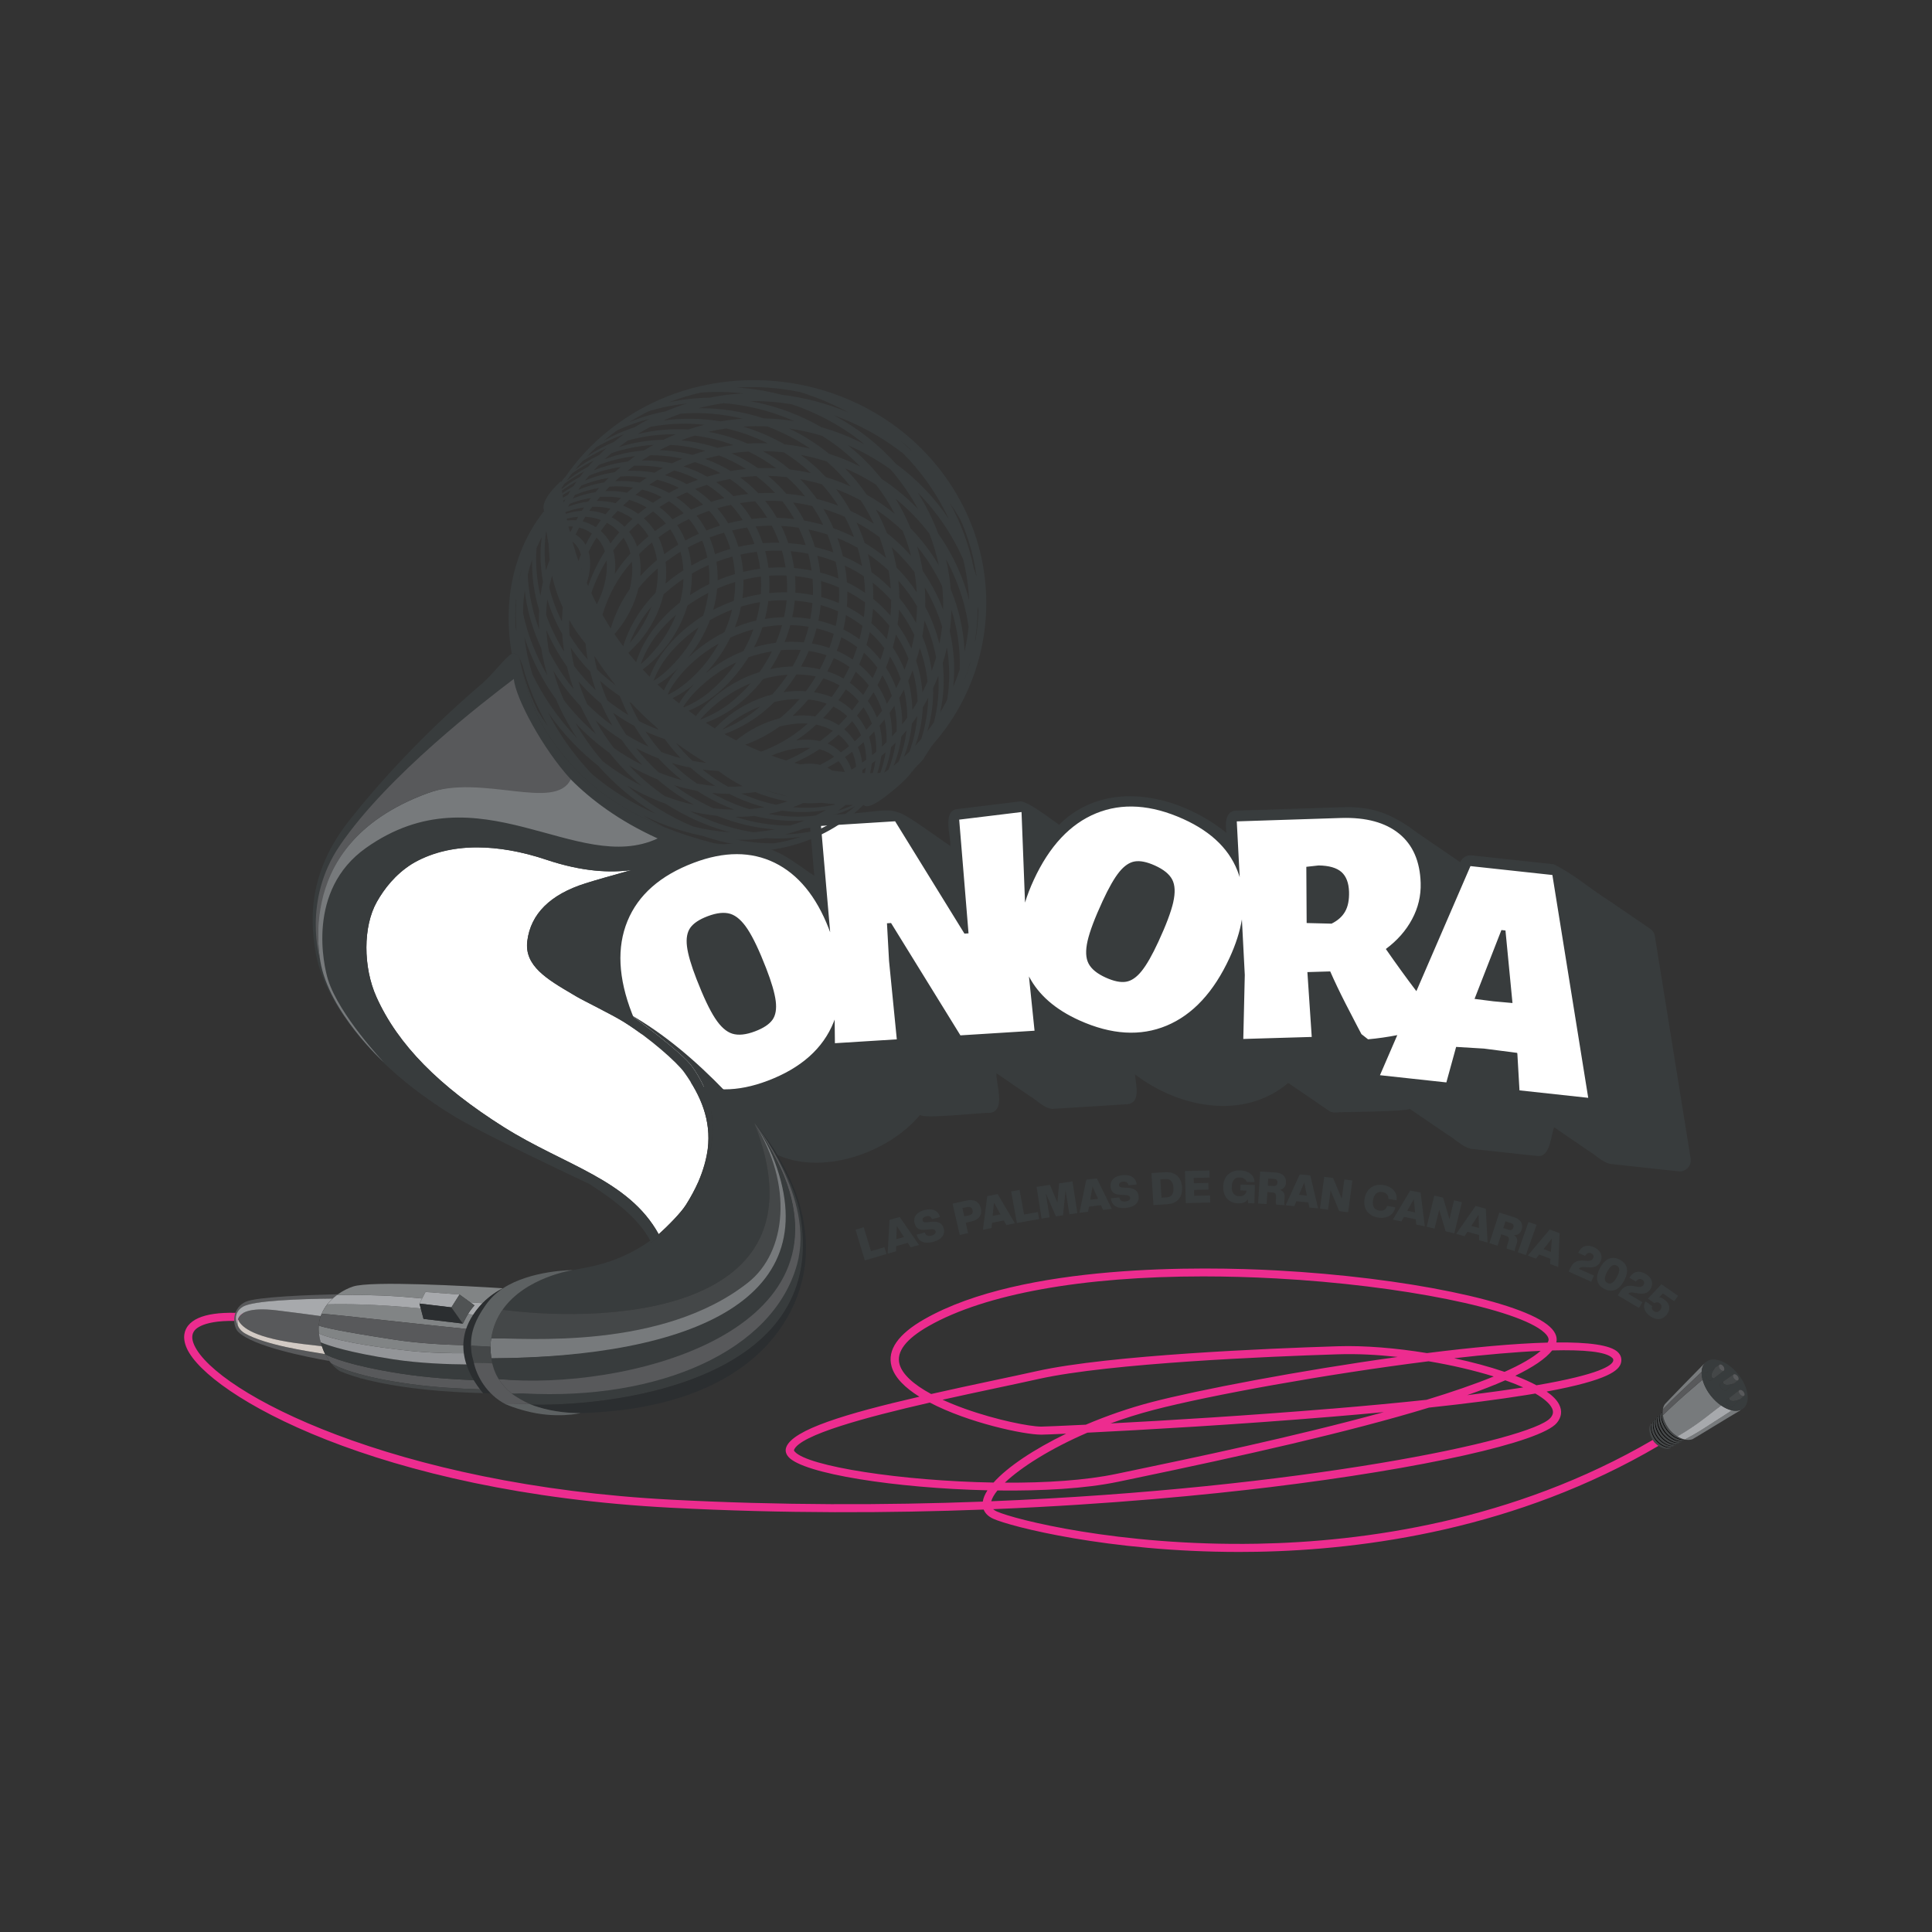 <?xml version="1.0" encoding="UTF-8"?>
<svg xmlns="http://www.w3.org/2000/svg" id="Ebene_1" data-name="Ebene 1" viewBox="0 0 595.28 595.28">
  <rect x="0" y="0" width="595.28" height="595.28" fill="#333333" stroke="none"/>
  <defs>
    <style>
      .cls-1 {
        fill: none;
      }

      .cls-2 {
        fill: #5d6162;
      }

      .cls-3 {
        fill: #58595b;
      }

      .cls-4 {
        fill: #505354;
      }

      .cls-5 {
        fill: #383c3d;
      }

      .cls-6 {
        fill: #2b2e30;
      }

      .cls-7 {
        fill: #818485;
      }

      .cls-8 {
        fill: #ed2c8f;
      }

      .cls-9 {
        fill: #fff;
      }

      .cls-10 {
        fill: #777a7c;
      }

      .cls-11 {
        fill: #d2cac4;
      }

      .cls-12 {
        fill: #444748;
      }

      .cls-13 {
        fill: #939598;
      }

      .cls-14 {
        fill: #a7a9ac;
      }
    </style>
  </defs>
  <path class="cls-5" d="M218.84,287.61c0,13.94-14.52,25.24-32.43,25.24s-32.43-11.3-32.43-25.24,14.52-25.24,32.43-25.24,32.43,11.3,32.43,25.24"></path>
  <path class="cls-1" d="M495.29,395.32c1.03.53,1.95-.04,2.94-1.9.98-1.86.92-2.94-.1-3.46-1.03-.53-1.95.04-2.93,1.9-.98,1.86-.92,2.94.1,3.46Z"></path>
  <polygon class="cls-1" points="506.63 432.63 506.63 432.64 506.63 432.63 506.63 432.63"></polygon>
  <path class="cls-5" d="M494.33,397.14c2.53,1.3,4.64.21,6.11-2.58,1.47-2.79,1.17-5.12-1.36-6.43-2.53-1.3-4.64-.21-6.11,2.58-1.47,2.79-1.17,5.12,1.36,6.43ZM495.19,391.85c.98-1.86,1.91-2.43,2.93-1.9,1.03.53,1.08,1.61.1,3.46-.98,1.86-1.91,2.43-2.94,1.9-1.02-.53-1.08-1.61-.1-3.46Z"></path>
  <path class="cls-5" d="M504.62,396.49l-1.3-.24c-1.96-.35-3.17.14-4.28,1.95l-.56.93,6.52,3.87,1.07-1.76-4.38-2.6c.33-.41.88-.51,1.59-.38l1.46.26c1.77.32,3.05-.12,3.82-1.38.96-1.58.53-3.41-1.5-4.62-2.11-1.25-3.87-.73-5.02,1.16l2,1.19c.67-.84,1.27-1,1.96-.59.57.34.8.95.46,1.52-.37.61-.91.84-1.84.67Z"></path>
  <path class="cls-5" d="M509.75,401.52c.44-.31,1-.4,1.58,0,.71.49.78,1.29.25,2.03-.53.74-1.29.92-2,.43-.64-.45-.71-1.05-.51-1.57l-2.02-1.41c-.89,1.25-.65,3.11,1.41,4.55,2.12,1.47,4.06.97,5.21-.64,1.16-1.64.82-3.35-1.02-4.63-.51-.35-1.02-.52-1.46-.52l1.17-1.24,3.48,2.42,1.2-1.68-5.14-3.57-4.16,4.44,2.01,1.4Z"></path>
  <path class="cls-5" d="M520.93,357.08l-11.05-68.69c-.16-.97-.73-1.78-1.53-2.28-4.11-2.81-8.21-5.62-12.32-8.43-5.85-3.62-11.17-8.43-17.33-11.39,0,0-25.26-2.74-25.26-2.74-1.49-.17-2.96.7-3.51,2.11-4.33-2.96-8.66-5.92-12.99-8.88-6.66-4.98-12.56-8.25-22.28-8.08-.49,0-.98,0-1.49.02l-32.21,1.05c-3.63.06-3.39,4.3-3.07,6.84-14.69-11.84-37.15-16.86-51.57-2.5-2.11-1.44-9.73-7.39-11.99-7.19,0,0-19.21,2.34-19.21,2.34-4.95.4-2.06,8.59-2.29,11.43-22.45-15.52-12.08-10.29-40.09-9.51-1.83.08-3.33,1.79-3.14,3.59l1.3,15.08c-3.57-2.33-6.93-5.07-10.75-6.98-17.21-8.73-43.67,3.16-49.95,19.7-7.4,16.42,3.25,44.99,19.77,53.63,9.48,6.24,18.54,13.21,28.29,19.02,14.53,7.59,35.67-.08,45.25-11.75.39,1.44,20.02-.77,21.23-.58,5.42-.2,2.05-9.27,2.28-12.21,3.37,2.31,6.74,4.62,10.11,6.92,2.33,1.28,4.27,3.71,6.98,4.07.29.02,22.78-1.44,23.05-1.44,4.61-.22,2.7-6.43,2.56-9.2,13.56,10.39,33.55,14.21,47.2,2.64,4.14,2.81,8.25,5.65,12.39,8.46.6.44,1.33.68,2.08.65.74-.2,23.01-.19,22.88-1.2,3.87,2.62,7.71,5.28,11.57,7.9,2.42,1.4,4.49,3.67,7.2,4.46.43.01,20.37,2.26,20.82,2.24,3.88.31,3.99-6.51,5-8.85,3.44,2.35,6.87,4.71,10.31,7.06,2.31,1.33,4.25,3.51,6.85,4.22,0,0,21.18,2.3,21.18,2.3,2.12.29,4.08-1.73,3.69-3.82"></path>
  <path class="cls-9" d="M460.16,308.52l-5.83-.74,8.28-21.22,1.25.14,2.16,22.35-5.86-.53ZM414.46,280.84c-.86,1.55-2.26,2.8-4.19,3.75l-7.67-.19-.1-17.32,3.77-.42c3.22.04,5.57.72,7.05,2.02,1.47,1.31,2.25,3.34,2.34,6.1.07,2.49-.32,4.51-1.19,6.05M361.5,277.99c-.68,2.96-2.2,7.02-4.59,12.18-1.89,4.09-3.6,7.1-5.15,9.02-1.54,1.93-3.15,3.03-4.81,3.3-1.67.28-3.74-.15-6.23-1.27-2.67-1.2-4.45-2.65-5.32-4.34-.88-1.69-.97-4.01-.3-6.97.68-2.96,2.22-7.05,4.63-12.27,1.89-4.09,3.6-7.08,5.13-8.97,1.53-1.89,3.13-2.98,4.79-3.25,1.67-.28,3.74.15,6.22,1.27,2.67,1.21,4.45,2.65,5.32,4.34.87,1.69.97,4.01.3,6.97M238.01,314.21c-.99,1.39-2.77,2.58-5.37,3.56-2.79,1.06-5.12,1.3-6.98.73-1.86-.57-3.64-2.16-5.33-4.75-1.7-2.59-3.6-6.62-5.72-12.07-1.66-4.27-2.64-7.62-2.94-10.07-.3-2.44.04-4.36,1.02-5.75.98-1.39,2.77-2.58,5.36-3.56,2.79-1.06,5.12-1.3,6.98-.73,1.86.58,3.64,2.16,5.34,4.76,1.7,2.6,3.59,6.59,5.68,11.97,1.66,4.27,2.64,7.64,2.96,10.12.31,2.48-.02,4.41-1,5.8M478.32,269.6l-25.25-2.74-16.66,38.53c-3.13-4.13-6.27-8.46-9.41-12.99,3.49-2.59,6.19-5.64,8.07-9.16,1.89-3.51,2.78-7.24,2.66-11.18-.2-6.7-2.42-11.77-6.66-15.21-4.24-3.44-10.17-5.04-17.79-4.82l-32.21,1.05.9,17.2c-.07-.22-.14-.45-.21-.67-2.48-7.46-8.2-13.21-17.18-17.26-9.87-4.45-18.81-5.04-26.82-1.77-8.01,3.27-14.43,10.12-19.25,20.56-1.1,2.39-2,4.71-2.68,6.96l-1.08-27.9-19.21,2.34,2.88,35.04-1.26.08-21.36-34.61-22.84,1.43,2.83,32.77c-.14-.38-.28-.76-.43-1.14-3.88-9.98-9.44-16.73-16.68-20.28-7.25-3.54-15.56-3.54-24.93.01-10.3,3.9-17.11,9.89-20.42,17.96-3.31,8.07-2.84,17.55,1.39,28.45,3.95,10.18,9.57,17.07,16.84,20.67,7.27,3.61,15.59,3.63,24.96.08,10.3-3.9,17.09-9.94,20.36-18.11.1-.25.2-.51.29-.76l.08,7.3,19.07-1.19-2.39-24.16-.64-11.6,1.26-.08,21.37,34.61,22.84-1.43-1.72-16.72c2.97,5.69,8.14,10.2,15.53,13.53,9.87,4.45,18.83,4.99,26.88,1.63,8.05-3.36,14.52-10.33,19.4-20.89,1.91-4.15,3.18-8.09,3.8-11.84l.89,17.11-.46,19.72,21.09-.62-1.34-19.98,7.03-.21c1.35,3.07,2.92,6.36,4.71,9.87,1.79,3.51,2.98,5.81,3.57,6.9l1.34,2.55,2.04,1.6c2.99-.27,5.99-.7,9.01-1.29l-5.34,12.35,20.46,2.22,3.01-10.94,8.6.52,10.2,1.32.07.32.65,11.23,21.18,2.3-11.05-68.69Z"></path>
  <polygon class="cls-1" points="306.26 370.57 305.85 374.64 308.25 374.15 306.26 370.57"></polygon>
  <polygon class="cls-1" points="435.62 369.48 433.62 373.06 436.02 373.55 435.62 369.48"></polygon>
  <polygon class="cls-1" points="401.85 364.38 400.25 368.15 402.69 368.38 401.85 364.38"></polygon>
  <polygon class="cls-1" points="455.57 374.29 453.32 377.71 455.67 378.37 455.57 374.29"></polygon>
  <polygon class="cls-1" points="336.63 365.65 335.9 369.67 338.33 369.37 336.63 365.65"></polygon>
  <path class="cls-1" d="M393.6,364.41c.05-.69-.31-1.12-1.05-1.17l-1.78-.11-.14,2.19,1.78.11c.75.05,1.15-.33,1.2-1.02Z"></path>
  <path class="cls-1" d="M359.48,368.93c1.51-.09,2.21-1.07,2.09-2.97-.12-1.9-.94-2.78-2.45-2.68l-1.59.1.36,5.65,1.59-.1Z"></path>
  <path class="cls-1" d="M466.28,378.23c.21-.66-.02-1.16-.74-1.38l-1.7-.54-.68,2.09,1.7.54c.71.22,1.2-.04,1.41-.7Z"></path>
  <polygon class="cls-1" points="478.15 381.64 475.59 384.85 477.88 385.71 478.15 381.64"></polygon>
  <polygon class="cls-1" points="276.18 381.79 278.54 381.14 276.3 377.71 276.18 381.79"></polygon>
  <path class="cls-1" d="M299.65,372.89c-.21-.92-.79-1.16-1.74-.95l-1.39.31.58,2.55,1.39-.31c.94-.21,1.37-.67,1.16-1.59Z"></path>
  <polygon class="cls-5" points="266.13 378.13 263.6 378.88 266.47 388.35 273.14 386.38 272.5 384.28 268.36 385.5 266.13 378.13"></polygon>
  <path class="cls-5" d="M274.08,375.84l-.59,10.42,2.59-.71.05-1.61,3.56-.98.89,1.35,2.59-.71-5.95-8.62-3.14.86ZM276.18,381.79l.12-4.08,2.24,3.44-2.36.65Z"></path>
  <path class="cls-5" d="M287.44,382.67c2.76-.7,3.81-2.35,3.36-4.08-.48-1.87-1.85-2.34-3.97-2.12l-.98.1c-1.15.12-1.43-.01-1.57-.54-.13-.51.14-1.02,1.05-1.25.9-.23,1.53.06,1.85.85l2.45-.62c-.48-1.87-2.14-2.84-4.73-2.19-2.59.65-3.57,2.29-3.12,4.03.47,1.82,1.55,2.25,3.66,2.03l.98-.1c1.33-.13,1.73.08,1.87.63.13.5-.29,1.06-1.29,1.31-1.05.26-1.67,0-2.04-.95l-2.53.64c.53,2.06,2.24,2.96,5.01,2.26Z"></path>
  <path class="cls-5" d="M302.22,372.32c-.46-2.03-2.07-2.93-4.35-2.42l-4.36.97,2.2,9.64,2.57-.57-.73-3.2,1.79-.4c2.28-.51,3.35-2,2.88-4.03ZM298.5,374.48l-1.39.31-.58-2.55,1.39-.31c.94-.21,1.53.03,1.74.95.21.92-.21,1.39-1.16,1.59Z"></path>
  <path class="cls-5" d="M302.85,378.91l2.64-.53.17-1.61,3.62-.73.79,1.41,2.64-.53-5.32-9.01-3.2.64-1.33,10.35ZM306.26,370.57l1.99,3.58-2.4.48.41-4.06Z"></path>
  <polygon class="cls-5" points="320.17 375.61 319.78 373.45 315.53 374.21 314.14 366.64 311.55 367.1 313.33 376.83 320.17 375.61"></polygon>
  <polygon class="cls-5" points="323.39 375.08 322.23 367.67 325.35 374.78 327.53 374.45 328.33 366.74 329.49 374.15 331.96 373.77 330.43 364 326.32 364.63 325.8 370.53 323.5 365.06 319.38 365.69 320.92 375.46 323.39 375.08"></polygon>
  <path class="cls-5" d="M335.54,371.78l3.67-.45.68,1.47,2.67-.33-4.61-9.39-3.24.4-2.13,10.22,2.67-.33.29-1.59ZM336.63,365.65l1.7,3.72-2.43.3.73-4.02Z"></path>
  <path class="cls-5" d="M345.49,368.15l.99.04c1.33.07,1.7.34,1.75.9.05.51-.45,1.01-1.47,1.1-1.08.11-1.65-.24-1.87-1.24l-2.6.25c.21,2.11,1.76,3.26,4.6,2.98,2.84-.28,4.13-1.75,3.95-3.53-.19-1.92-1.47-2.59-3.6-2.69l-.99-.04c-1.15-.05-1.42-.22-1.47-.76-.05-.52.3-.99,1.23-1.08.92-.09,1.5.29,1.7,1.12l2.52-.24c-.19-1.92-1.68-3.13-4.34-2.87-2.67.26-3.88,1.73-3.71,3.51.19,1.86,1.19,2.45,3.31,2.55Z"></path>
  <path class="cls-5" d="M359.48,371.05c3.26-.2,4.92-2.1,4.72-5.25-.2-3.15-2.09-4.82-5.35-4.62l-4.08.26.63,9.87,4.08-.26ZM359.11,363.28c1.51-.1,2.32.79,2.45,2.68.12,1.9-.58,2.87-2.09,2.97l-1.59.1-.36-5.65,1.59-.1Z"></path>
  <polygon class="cls-5" points="372.89 370.52 372.83 368.33 367.94 368.45 367.9 366.63 372.35 366.52 372.3 364.47 367.84 364.58 367.8 362.95 372.69 362.83 372.64 360.64 365.11 360.83 365.36 370.7 372.89 370.52"></polygon>
  <path class="cls-5" d="M381.53,370.77c1.48.04,2.38-.37,2.89-1.28l.21,1.23,1.86.05.16-5.66-4.43-.12-.05,1.8,1.93.05c-.2,1.13-.91,1.78-2.24,1.74-1.6-.04-2.38-1.08-2.33-2.95.05-1.87.88-2.87,2.49-2.82,1.18.03,1.87.63,2.12,1.36l2.39.07c.05-1.78-1.48-3.54-4.46-3.62-3.13-.08-5.1,1.93-5.19,4.95-.08,3.01,1.64,5.13,4.63,5.21Z"></path>
  <path class="cls-5" d="M390.5,367.31l1.41.09c.76.05,1.35.25,1.27,1.37l-.09,1.4c-.03.43.05.74.15,1.01l2.55.16c-.06-.24-.1-.59-.07-1.01l.1-1.51c.07-1.08-.4-1.9-1.48-2.19,1.15-.26,1.82-1.03,1.9-2.26.11-1.76-1.05-2.97-3.24-3.11l-4.73-.3-.64,9.86,2.63.17.24-3.69ZM390.77,363.13l1.78.11c.75.05,1.1.47,1.05,1.17-.04.69-.45,1.07-1.2,1.02l-1.78-.11.14-2.19Z"></path>
  <path class="cls-5" d="M398.79,371.62l.64-1.49,3.68.35.34,1.58,2.68.26-2.41-10.16-3.25-.31-4.35,9.52,2.68.26ZM401.85,364.38l.83,4-2.43-.23,1.6-3.77Z"></path>
  <polygon class="cls-5" points="409.98 366.78 412.64 373.17 415.39 373.53 416.69 363.73 414.21 363.4 413.42 369.35 410.76 362.96 408.01 362.6 406.71 372.41 409.19 372.73 409.98 366.78"></polygon>
  <path class="cls-5" d="M424.55,375.15c2.72.47,4.94-.83,5.35-3.16l-2.49-.43c-.35,1.11-1.15,1.66-2.48,1.43-1.58-.27-2.19-1.41-1.87-3.25.33-1.85,1.29-2.71,2.88-2.44,1.35.23,1.88,1.07,1.85,2.1l2.49.43c.41-2.3-1.29-4.23-3.96-4.69-3.08-.53-5.33,1.18-5.86,4.15-.53,2.97,1,5.33,4.08,5.86Z"></path>
  <path class="cls-5" d="M431.79,376.35l.8-1.41,3.62.75.16,1.61,2.63.54-1.29-10.37-3.19-.66-5.36,8.99,2.64.54ZM435.62,369.48l.39,4.07-2.4-.49,2-3.57Z"></path>
  <polygon class="cls-5" points="443.45 372.74 445.4 379.38 448.09 380.03 450.45 370.42 448.02 369.84 446.59 375.66 444.64 369.03 441.94 368.38 439.58 377.98 442.01 378.56 443.45 372.74"></polygon>
  <path class="cls-5" d="M451.26,380.88l.89-1.35,3.56.99.05,1.62,2.59.72-.56-10.42-3.14-.87-5.98,8.61,2.59.72ZM455.57,374.29l.11,4.08-2.36-.65,2.25-3.43Z"></path>
  <path class="cls-5" d="M462.55,380.3l1.35.42c.73.23,1.24.57.9,1.64l-.43,1.34c-.13.41-.14.73-.1,1.02l2.43.77c0-.25.05-.6.18-.99l.47-1.44c.33-1.03.09-1.94-.89-2.48,1.18.02,2.02-.56,2.4-1.74.54-1.68-.28-3.14-2.38-3.8l-4.52-1.43-3.05,9.42,2.51.79,1.14-3.52ZM463.85,376.31l1.7.54c.71.22.95.72.74,1.38-.21.66-.7.93-1.41.7l-1.7-.54.68-2.09Z"></path>
  <polygon class="cls-5" points="470.14 386.71 473.45 377.37 470.96 376.51 467.66 385.84 470.14 386.71"></polygon>
  <path class="cls-5" d="M473.24,387.81l1.02-1.27,3.45,1.31-.1,1.61,2.51.95.42-10.43-3.05-1.15-6.76,8.03,2.51.95ZM478.15,381.64l-.28,4.08-2.29-.87,2.56-3.21Z"></path>
  <path class="cls-5" d="M491.13,393.05l-4.65-2.1c.28-.44.82-.61,1.54-.55l1.48.1c1.79.12,3.02-.45,3.64-1.79.78-1.68.15-3.45-2.01-4.42-2.24-1.01-3.93-.29-4.86,1.71l2.12.96c.57-.9,1.15-1.13,1.88-.8.61.27.9.85.62,1.46-.3.65-.81.93-1.75.87l-1.32-.09c-1.98-.13-3.14.49-4.03,2.41l-.46.98,6.92,3.13.87-1.87Z"></path>
  <path class="cls-1" d="M511.87,444.99c.6.4,1.23.68,1.84.82-.61-.14-1.24-.41-1.84-.82Z"></path>
  <path class="cls-12" d="M510.27,443.88s-.13-.15-.16-.19c-.03-.04-.15-.2-.15-.2-1.2-1.66-1.59-3.65-1.01-4.92-.19.08-.35.22-.45.43-.6,1.2-.3,3.06.75,4.67.06.09.11.18.17.26,0,0,.11.16.15.19.03.04.16.19.16.19.4.47.86.85,1.34,1.17,1.1.74,2.32,1.07,3.3.83.23-.05.42-.18.54-.35-1.4.28-3.28-.54-4.63-2.08Z"></path>
  <path d="M514.31,445.9c-.2-.01-.4-.04-.6-.09-.61-.14-1.24-.41-1.84-.82-.1-.07-.2-.13-.3-.2-.4-.3-.78-.65-1.12-1.04,0,0-.13-.15-.16-.19-.03-.04-.15-.2-.15-.2-1.08-1.49-1.52-3.25-1.19-4.51.05-.18.11-.35.19-.51.02-.05.05-.1.09-.15-.1.08-.18.18-.24.31-.01.02-.02.05-.03.08-.57,1.27-.19,3.26,1.01,4.92,0,0,.12.16.15.2.03.04.16.19.16.19,1.35,1.55,3.22,2.37,4.63,2.08.03,0,.06,0,.08-.01.14-.03.26-.09.36-.17-.05.02-.11.04-.16.05,0,0,0,0,0,0-.27.06-.56.07-.86.05Z"></path>
  <path class="cls-12" d="M511,443.32s-.13-.15-.17-.2c-.03-.04-.15-.2-.15-.2-1.25-1.71-1.66-3.74-1.1-5.02-.19.07-.35.22-.45.43-.08.16-.14.33-.19.51-.32,1.27.11,3.02,1.19,4.51,0,0,.12.16.15.2.03.04.16.19.16.19.35.4.73.75,1.12,1.04.1.07.2.13.3.2.6.4,1.23.68,1.84.82.2.05.4.07.6.09.3.02.59.01.86-.05,0,0,0,0,0,0,.23-.05.42-.18.53-.35-1.41.27-3.32-.58-4.71-2.18Z"></path>
  <path d="M511.16,443.19s-.13-.16-.17-.2c-.03-.04-.16-.21-.16-.21-1.28-1.75-1.7-3.84-1.09-5.12,0-.01.02-.02.02-.03.02-.04.04-.09.07-.12-.1.08-.18.18-.24.31-.01.02-.02.05-.03.08-.57,1.28-.15,3.31,1.1,5.02,0,0,.12.16.15.2.03.04.17.2.17.2,1.39,1.59,3.3,2.45,4.71,2.18.03,0,.06,0,.08,0,.14-.03.26-.09.36-.16-.04.02-.09.03-.14.04-.01,0-.03.01-.04.02-1.42.32-3.39-.55-4.82-2.19Z"></path>
  <path class="cls-12" d="M511.72,442.77s-.14-.16-.17-.2c-.03-.04-.16-.21-.16-.21-1.29-1.75-1.74-3.82-1.19-5.11-.18.07-.33.21-.43.4,0,.01-.02.02-.02.03-.61,1.28-.19,3.36,1.09,5.12,0,0,.12.16.16.21.03.04.17.2.17.2,1.43,1.64,3.39,2.51,4.82,2.19.01,0,.03-.01.04-.02.21-.05.39-.17.5-.33-1.42.26-3.37-.63-4.8-2.27Z"></path>
  <path d="M511.89,442.63s-.14-.16-.17-.2c0,0-.01-.01-.02-.02-.03-.04-.08-.1-.11-.15-.02-.02-.03-.04-.03-.04-.27-.36-.49-.74-.68-1.12-.77-1.5-.98-3.06-.5-4.09,0,0,0,0,0,0,.02-.05.05-.1.08-.14-.1.08-.18.18-.24.31-.01.02-.02.05-.03.08-.56,1.29-.1,3.36,1.19,5.11,0,0,.13.17.16.21.03.04.17.2.17.2,1.43,1.64,3.38,2.53,4.8,2.27.03,0,.06,0,.08,0,.14-.03.26-.09.37-.16-.05.02-.11.04-.17.05h0c-1.43.31-3.43-.6-4.91-2.28Z"></path>
  <path class="cls-12" d="M512.45,442.2s-.14-.16-.18-.21c-.04-.04-.17-.22-.17-.22-1.33-1.8-1.82-3.9-1.27-5.2-.19.07-.36.22-.45.43,0,0,0,0,0,0-.48,1.03-.28,2.59.5,4.09.19.38.42.75.68,1.12,0,0,.01.02.03.04.03.05.08.11.11.15,0,0,.01.02.02.02.03.04.17.2.17.2,1.47,1.68,3.47,2.59,4.91,2.28h0c.23-.05.42-.17.54-.35-1.43.25-3.41-.68-4.89-2.36Z"></path>
  <path d="M512.62,442.07s-.14-.16-.18-.21c-.04-.04-.17-.22-.17-.22-.11-.15-.21-.31-.31-.47-.81-1.26-1.24-2.61-1.2-3.72.02-.41.1-.79.24-1.12,0,0,0,0,0,0,.02-.05.05-.1.08-.15-.1.08-.18.18-.24.31-.01.02-.02.05-.03.08-.55,1.3-.06,3.4,1.27,5.2,0,0,.13.17.17.22.04.04.18.21.18.21,1.48,1.69,3.46,2.62,4.89,2.36.03,0,.06,0,.08,0,.14-.03.26-.09.37-.16-.05.02-.11.04-.16.05,0,0,0,0,0,0-1.44.3-3.48-.65-4.99-2.38Z"></path>
  <path class="cls-12" d="M513.18,441.64s-.14-.17-.18-.21c-.04-.04-.17-.22-.17-.22-1.38-1.85-1.9-3.98-1.36-5.3-.2.07-.36.22-.45.43,0,0,0,0,0,0-.15.32-.23.7-.24,1.12-.04,1.1.39,2.46,1.2,3.72.1.16.2.32.31.47,0,0,.13.17.17.22.04.04.18.21.18.21,1.52,1.73,3.56,2.68,4.99,2.38,0,0,0,0,0,0,.23-.05.42-.17.53-.35-1.44.24-3.46-.72-4.98-2.46Z"></path>
  <path d="M513.35,441.5s-.15-.17-.18-.21c0,0-.01-.02-.02-.02-.01-.02-.03-.03-.04-.05-.05-.07-.11-.15-.11-.15-.23-.31-.42-.62-.61-.94-.93-1.62-1.23-3.31-.77-4.41,0-.02,0-.03.02-.05,0,0,0,0,0,0,.02-.05.05-.1.08-.15-.1.08-.18.18-.24.31-.01.02-.02.05-.03.08-.54,1.31-.01,3.45,1.36,5.3,0,0,.13.18.17.22.04.05.18.21.18.21,1.52,1.73,3.54,2.7,4.98,2.46.03,0,.06,0,.08,0,.14-.03.27-.08.37-.16-.05.02-.11.04-.17.05-.94.19-2.15-.17-3.32-.93-.11-.07-.21-.15-.32-.22-.51-.37-1-.81-1.45-1.32Z"></path>
  <path class="cls-12" d="M513.91,441.07s-.15-.17-.19-.22c-.04-.05-.18-.23-.18-.23-1.42-1.89-1.98-4.07-1.45-5.39-.2.07-.36.21-.45.43,0,.01,0,.03-.02.05-.46,1.1-.16,2.79.77,4.41.18.32.38.63.61.94,0,0,.06.08.11.15.02.02.03.04.04.05,0,0,.01.02.02.02.04.05.18.21.18.21.45.51.94.95,1.45,1.32.11.08.21.15.32.22,1.16.76,2.37,1.12,3.32.93.24-.04.42-.17.53-.35-1.45.23-3.5-.77-5.06-2.55Z"></path>
  <path d="M519.11,443.54s0,0,0,0c-.02,0-.05,0-.07-.01-1.44.16-3.44-.84-4.97-2.58,0,0-.15-.17-.19-.22-.04-.05-.18-.23-.18-.23-1.46-1.94-2.02-4.17-1.45-5.49,0-.01.02-.02.03-.04,0,0,0,0,0,0,0-.01,0-.02,0-.04-.07.07-.13.13-.17.23-.01.02-.01.05-.02.08-.53,1.32.03,3.5,1.45,5.39,0,0,.14.18.18.23.04.05.19.22.19.22,1.56,1.78,3.61,2.78,5.06,2.55.03,0,.06,0,.09,0,.06-.01.1-.04.15-.06-.03,0-.06,0-.09-.01,0,0,0,0,0,0Z"></path>
  <path class="cls-12" d="M518.39,443.33c-.29-.1-.59-.23-.89-.38-.13-.07-.26-.14-.4-.22-.1-.06-.2-.1-.3-.16,0,0,0,0,.01,0-.81-.5-1.59-1.13-2.3-1.95,0,0-.2-.23-.25-.3-.05-.06-.23-.31-.23-.31-.93-1.29-1.49-2.67-1.69-3.95,0,0,0,0,0,0,0-.04,0-.08,0-.12-.03-.23-.05-.46-.06-.69,0-.07,0-.13,0-.2,0-.03,0-.06,0-.09,0,0,0,0,0,0,0,.01-.02.02-.03.04-.58,1.32-.01,3.55,1.45,5.49,0,0,.14.18.18.23.04.05.19.22.19.22,1.53,1.74,3.52,2.74,4.97,2.58-.12-.03-.24-.07-.36-.11-.09-.03-.19-.06-.28-.09Z"></path>
  <path class="cls-10" d="M533.62,434.56c-2.45,1.65-5.55,3.55-8.08,5.22-1.99,1.31-4.23,2.61-6.43,3.76.03,0,.06,0,.09.01.82.16,1.6.14,2.29-.11.27-.1,12.17-7.41,14.96-9.02-.05,0-.11,0-.17,0-.78.3-1.69.34-2.66.12Z"></path>
  <path class="cls-10" d="M517.11,442.73c.13.07.26.15.4.22-.13-.07-.26-.14-.4-.22Z"></path>
  <path class="cls-10" d="M512.37,436.06c.19,1.28.76,2.66,1.69,3.95,0,0,.18.25.23.31.05.06.25.3.25.3.7.81,1.49,1.45,2.3,1.95,2.14-1.2,5.68-3.39,10.05-6.89,1.08-.86,2.37-1.82,3.44-2.62-1.11-.76-2.2-1.77-3.17-2.99-1.29-1.63-2.15-3.38-2.57-5-.9.79-1.85,1.62-2.72,2.36-4.28,3.62-7.43,6.6-9.5,8.64Z"></path>
  <path class="cls-10" d="M517.66,428.99c2.09-1.95,4.46-4.24,6.64-6.29.05-1.22.45-2.24,1.21-2.94,0,0,0-.02.01-.03-1.17,1.13-12.38,12.67-12.56,12.93-.31.45-.51.98-.61,1.57,1.74-1.8,3.55-3.61,5.3-5.25Z"></path>
  <path class="cls-10" d="M519.04,443.53s.05,0,.07.01c-.14-.03-.29-.07-.43-.12.12.04.24.08.36.11Z"></path>
  <path class="cls-14" d="M516.83,442.56s0,0-.01,0c.1.06.2.11.3.16.13.08.26.15.4.22.3.15.59.28.89.38.1.03.19.06.28.09.14.04.29.09.43.12,0,0,0,0,0,0,0,0,0,0,0,0,2.2-1.15,4.44-2.45,6.43-3.76,2.52-1.66,5.63-3.57,8.08-5.22-1.06-.23-2.19-.74-3.3-1.51-1.07.8-2.36,1.76-3.44,2.62-4.37,3.49-7.92,5.68-10.05,6.89Z"></path>
  <path class="cls-3" d="M512.3,435.26c0,.22.02.45.06.69,0,.04,0,.08,0,.12,0,0,0,0,0,0,2.07-2.05,5.22-5.03,9.5-8.64.87-.74,1.82-1.57,2.72-2.36-.21-.83-.31-1.63-.28-2.37-2.18,2.05-4.55,4.34-6.64,6.29-1.75,1.64-3.56,3.45-5.3,5.25,0,0,0,0,0,0,0,.01,0,.03,0,.04-.04.25-.06.51-.06.78,0,.07,0,.13,0,.2Z"></path>
  <path class="cls-5" d="M535.64,423.52c-3.14-3.98-7.59-5.74-9.94-3.93-.07.05-.13.12-.19.17-.76.69-1.16,1.72-1.21,2.94-.03.73.07,1.53.28,2.37.42,1.62,1.28,3.37,2.57,5,.96,1.22,2.05,2.23,3.17,2.99,1.11.76,2.24,1.28,3.3,1.51.98.21,1.89.18,2.66-.12.17-.07.33-.14.48-.23.07-.04.13-.08.2-.13,0,0,0,0,0,0,.04-.03.09-.05.13-.08,2.34-1.81,1.7-6.5-1.45-10.47ZM528,424.73l-.38.27-.04.03s0,0,0,0l-.49.35c-.56.04-1.02-.47-1.26-.83-.35-.52-.38-1.2-.27-1.48l2.91-1.72,1.36-.89s0-.01.01-.02c0,0,.02,0,.02,0l.05-.03v.02c.33-.13.81.09,1.15.57.34.48.39,1,.15,1.25h0s-.04.04-.04.04c0,0-.01.02-.02.03,0,0-.02,0-.02,0l-3.13,2.39s.01,0,.02,0ZM530.37,427.81c-.28-.33-.63-.92-.42-1.43l.49-.36s0,0,0,0l.04-.03.38-.28s0,.01,0,.02l3.25-2.23s0-.02.01-.02c0,0,.02,0,.03-.01l.04-.03h0c.31-.14.8.07,1.16.53.36.46.43.98.21,1.24h.01s-.05.05-.05.05c0,0,0,.01-.01.02,0,0-.01,0-.02,0l-1.27,1.01h0s-2.47,2.16-2.47,2.16c-.59.07-1-.16-1.4-.64ZM537.46,429.99l-.04.04s0,.01-.01.02c0,0-.01,0-.02,0l-1.21,1.09-2.33,2.3c-.54.12-1.01-.1-1.44-.56-.3-.32-.69-.88-.51-1.4l.47-.39s0,0,0,0l.04-.03.36-.31s0,.01,0,.02l3.11-2.42s0-.02.01-.02c0,0,.02,0,.03-.01l.04-.03h0c.3-.15.8.02,1.19.46.38.44.49.96.28,1.23h.01Z"></path>
  <path class="cls-7" d="M536.76,434.2s0,0,0,0c0,0,0,0,0,0,.07-.04.14-.08.21-.12,0,0,0,0-.01,0,0,0,0,0,0,0-.06.04-.13.09-.2.13Z"></path>
  <path class="cls-12" d="M529.89,420.43l-.05.03s.04,0,.06-.02v-.02Z"></path>
  <path class="cls-12" d="M529.92,421.78c-.36-.51-.4-1.08-.11-1.3l-1.36.89h0c-.89,1.28-1.44,2.35-.93,3.08.1.14.31.19.46.28l3.13-2.39c-.31.19-.84-.05-1.19-.55Z"></path>
  <path class="cls-12" d="M527.58,425.04l.04-.03-.05.04s0,0,0,0Z"></path>
  <path class="cls-12" d="M531.2,422.27h0s-.02.02-.03.03l.04-.03Z"></path>
  <path class="cls-3" d="M529.92,421.78c.36.5.88.74,1.19.55,0,0,.02,0,.02,0,0,0,.01-.02.02-.03.01-.01.02-.03.03-.04.23-.25.18-.77-.15-1.25-.34-.48-.82-.7-1.14-.57-.02,0-.04,0-.06.02,0,0-.02,0-.02,0,0,0,0,.01-.01.02-.29.22-.24.8.11,1.3Z"></path>
  <path class="cls-5" d="M528.45,421.37h0s-2.91,1.72-2.91,1.72c-.11.28-.07.95.27,1.48.24.36.69.87,1.26.83l.49-.35.05-.04.38-.27s-.01,0-.02,0c-.16-.09-.36-.14-.46-.28-.52-.73.04-1.8.93-3.08Z"></path>
  <path class="cls-12" d="M536.13,429.63c-.41-.46-.51-1.03-.25-1.28l-3.11,2.42c.05.17.05.38.16.51.59.67,1.78.4,3.25-.14h0s1.21-1.08,1.21-1.08c-.29.22-.84.04-1.25-.43Z"></path>
  <path class="cls-12" d="M535.96,428.29l-.04.03s.03-.01.05-.02h0Z"></path>
  <polygon class="cls-12" points="532.37 431.09 532.37 431.09 532.4 431.06 532.37 431.09"></polygon>
  <path class="cls-12" d="M537.46,429.99h-.01s-.02.03-.03.04l.04-.04Z"></path>
  <path class="cls-3" d="M537.16,428.75c-.39-.44-.89-.61-1.19-.45-.02,0-.04,0-.05.02,0,0-.02,0-.03.01,0,0,0,.02-.01.02-.26.25-.16.82.25,1.28.41.47.96.65,1.25.43,0,0,.01,0,.02,0,0,0,0-.01.01-.02.02-.01.02-.04.03-.05.21-.27.1-.79-.28-1.23Z"></path>
  <path class="cls-5" d="M532.93,431.28c-.11-.13-.11-.34-.16-.51,0,0,0-.01,0-.02l-.36.31-.04.03-.47.39c-.18.53.21,1.09.51,1.4.43.46.9.68,1.44.56l2.33-2.3h0c-1.47.54-2.66.81-3.25.14Z"></path>
  <path class="cls-12" d="M534.24,426.29l1.27-1.01c-.3.21-.84,0-1.22-.5-.38-.49-.45-1.06-.17-1.29l-3.25,2.23c.04.17.02.38.13.52.55.7,1.75.51,3.25.05Z"></path>
  <polygon class="cls-12" points="530.44 426.01 530.44 426.01 530.48 425.98 530.44 426.01"></polygon>
  <path class="cls-12" d="M535.59,425.22h-.01s-.02.02-.04.04l.05-.04Z"></path>
  <path class="cls-12" d="M534.2,423.43l-.04.03s.03,0,.05-.02h0Z"></path>
  <path class="cls-3" d="M534.29,424.78c.38.49.92.71,1.22.5,0,0,.01,0,.02,0,0,0,0-.01.01-.02.02-.01.02-.04.04-.05.22-.26.15-.78-.21-1.24-.36-.46-.85-.67-1.16-.52-.02,0-.04,0-.05.02,0,0-.02,0-.03.01,0,0,0,.01-.01.02-.28.24-.21.8.17,1.29Z"></path>
  <path class="cls-5" d="M534.24,426.29h0c-1.5.46-2.71.65-3.25-.05-.11-.14-.09-.35-.13-.52,0,0,0-.01,0-.02l-.38.28-.04.03-.49.36c-.21.52.14,1.1.42,1.43.4.48.82.72,1.4.64l2.47-2.16h0Z"></path>
  <path class="cls-8" d="M509.56,444.12s-.15-.19-.15-.19c-.06-.09-.11-.17-.17-.26-42.94,25.06-89.02,31.38-121.91,31.98-42.66.77-74.88-7.53-80.2-9.94-.49-.22-.86-.46-1.13-.71,36.54-1.49,66.36-4.48,85.37-6.79,47.02-5.72,83.33-13.85,88.29-19.76,1.47-1.75,1.73-3.7.76-5.66-.68-1.37-2.01-2.72-3.88-4.03,19.05-3.51,22.33-6.54,22.91-8.84.32-1.24-.02-2.38-.96-3.3-2.29-2.24-9.23-3.09-18.96-2.99.3-1.27.04-2.96-2-4.83-8.42-7.75-44.61-15.22-84.19-17.36-22.54-1.22-78.23-2.21-108.48,14.99-8.13,4.62-11.55,9.53-10.16,14.57.96,3.48,4.2,6.62,8.58,9.35-22.82,5.26-38.85,10.13-41,15.48-.24.59-.47,1.76.62,3.03,4.49,5.25,33.32,9.68,61.35,10.33-.79,1.22-1.28,2.39-1.44,3.48-30.13,1.14-62.55,1.15-95.92-.59-85.52-4.45-140.36-32.92-147.03-47.61-.86-1.91-.83-3.39.1-4.54.92-1.14,4.87-4.19,19.83-2.38.09-.82.33-1.64.77-2.4-11.86-1.51-19.59-.42-22.55,3.23-1.07,1.32-2.01,3.62-.43,7.11,6.49,14.29,58.46,44.34,149.18,49.07,34.81,1.81,67.56,1.66,96.31.56.48,1.19,1.49,2.17,2.98,2.84,5.19,2.36,35.38,10.22,75.72,10.22,1.83,0,3.69-.02,5.57-.05,33.34-.6,80.11-7.05,123.67-32.64-.48-.32-.93-.71-1.34-1.17,0,0-.13-.15-.16-.19ZM478.22,416.09c9.74-.26,16.57.37,18.54,2.29.31.3.38.55.29.93-.35,1.39-4,4.15-23.64,7.52-1.9-1.02-4.1-2-6.53-2.94,5.4-2.61,9.32-5.22,11.36-7.79ZM335.05,441.43c16.84-.83,46.24-2.49,75.49-4.93,5.52-.46,10.79-.93,15.83-1.4-27.78,7.64-59.89,14.33-77.11,17.92l-5.31,1.11c-9.47,1.99-21.69,2.78-34.34,2.7,4.98-4.72,13.98-10.46,25.46-15.41ZM334.58,438.97c-7.75.38-12.74.58-13.7.59h-.08c-3.36,0-13.55-1.94-23.47-5.49-2.52-.9-4.82-1.84-6.91-2.79,5.82-1.3,11.45-2.5,16.35-3.54,4.79-1.02,9.29-1.97,13.26-2.86,22.05-4.91,71.29-6.93,91.44-7.57l.91-.03c5.7-.19,11.94.13,18.26.82-30.06,4.15-61.69,10.22-75.94,13.95-6.9,1.81-13.76,4.2-20.12,6.91ZM410.33,434.03c-25.4,2.11-50.89,3.65-68.15,4.55,4.16-1.53,8.57-2.93,13.16-4.13,17.39-4.55,53.41-11.08,84.83-15.02,7.18,1.2,14.11,2.83,20.07,4.68-5.88,2.41-12.94,4.82-20.69,7.19-8.45.9-18.13,1.82-29.21,2.74ZM448.04,418.49c9.83-1.12,18.98-1.93,26.65-2.27-2.38,2.11-6.22,4.29-11.12,6.47-4.66-1.59-9.97-3.01-15.53-4.2ZM463.8,425.29c2.01.71,3.87,1.44,5.54,2.19-4.87.77-10.59,1.57-17.28,2.39,4.35-1.53,8.29-3.05,11.74-4.58ZM277.16,420.34c-1.05-3.82,1.97-7.78,8.99-11.77,17.46-9.93,47.59-15.29,84.56-15.29,7.26,0,14.79.21,22.53.63,38.42,2.08,74.7,9.42,82.61,16.7,1.73,1.59,1.29,2.49,1.13,2.82-.04.08-.08.16-.13.24-10.35.28-23.38,1.5-37.18,3.24-9.54-1.56-19.26-2.37-27.38-2.11l-.91.03c-20.22.64-69.65,2.67-91.91,7.63-3.96.88-8.45,1.84-13.23,2.85-6.79,1.44-13.28,2.84-19.34,4.21-5.53-2.99-8.9-6.14-9.74-9.18ZM244.86,447.26c-.28-.33-.23-.46-.21-.52,1.85-4.63,22.28-10.11,41.85-14.58,11.87,6.23,28.98,9.88,34.3,9.88h.1c.67,0,3.35-.11,7.59-.3-9.91,4.8-18.05,10.22-22.36,15.06-28.23-.48-57.37-4.98-61.27-9.55ZM307.34,459.24c13.82.18,27.19-.59,37.12-2.67l5.31-1.11c32.58-6.79,65.81-14.2,90.52-21.75,11.61-1.24,21.58-2.53,29.8-3.85,1.02-.16,2.01-.33,2.97-.49,2.59,1.49,4.38,3.01,5.12,4.5.53,1.07.4,1.99-.44,2.98-5.77,6.87-77.39,21.89-172.32,25.71.26-.97.91-2.09,1.91-3.33Z"></path>
  <path class="cls-1" d="M233.44,347.53c.3.44.27.37,0,0h0Z"></path>
  <path class="cls-5" d="M232.46,346.08s0,0,0,0c0,0,0,0,0,0Z"></path>
  <path class="cls-5" d="M233.44,347.53c-.35-.5-.98-1.44-.98-1.44,0,0,.91,1.34,1.37,2.03"></path>
  <g>
    <path class="cls-1" d="M163.07,432.52c.29.13-.06,0,.24.12-.29-.12.06,0-.23-.12,0,0,0,0,0,0Z"></path>
    <path class="cls-1" d="M161.49,429.34c-.63,0-1.25,0-1.88,0,.62,0,1.24,0,1.88,0Z"></path>
    <path class="cls-1" d="M164.71,433.17c-.05-.02-.1-.04-.16-.06,0,0,0,0-.01,0,.06.02.11.04.17.06Z"></path>
    <path class="cls-1" d="M218.08,353.96c-.48,3.35-1.45,6.76-2.92,10.2,1.59-3.6,2.54-6.98,2.92-10.2Z"></path>
    <path class="cls-5" d="M161.72,429.27c-.63,0-4.06.02-4.15,0,1.45,1.19,3.73,2.45,5.51,3.25,0,0,0,0,0,0,.29.13-.06,0,.23.12.15.06.3.12.46.18.22.08.43.17.65.25.05.02.09.03.14.05,0,0,0,0,.01,0-.28-.1-.57-.2-.85-.32,29.68.52,92.01-8.8,82.86-59.16-.9-4.95-4.28-13.08-9.06-20.64-.41-.66-1.4-2.19-1.91-2.91-1.43-2-2.29-2.99-3.13-4,.32.47,3.92,5.69,3.56,5.14,3.42,5.23,5.57,9.82,7.31,14.51,14.76,39.78-28.43,63.49-81.61,63.54Z"></path>
    <path class="cls-6" d="M246.38,373.38c9.76,50.24-52.98,59.94-82.67,59.42.28.11.57.21.85.32.05.02.1.04.16.06.12.04.23.08.35.12.24.08.48.16.73.24,5.15,1.6,10.14,1.84,12.18,1.87,52.34-1.1,70.54-28.73,70.36-51.11-.09-10.65-3.89-20-7.76-26.56-.49-.84-1.3-2.4-2.13-3.67-3.63-5.55-5.97-7.97-5.97-7.97,0,0,2.4,2.96,3.6,4.78,2.58,3.91,8.63,13.82,10.32,22.51Z"></path>
    <path class="cls-3" d="M157.57,429.27c.09.03.19.05.3.07.59.08,1.45,0,1.73,0,.63,0,1.25-.03,1.88,0,41.62,2.25,76.65-13.08,84.08-39.66,5.74-20.52-13.1-43.59-13.1-43.59h0s2.52,3.54,5.14,8.18c1.27,2.3,2.53,4.69,2.98,5.82.49,1.05.64,1.36,1.04,2.39,19.2,48.73-49.99,64.67-87.94,62.46,1.03,1.66,2.38,3.09,3.89,4.34Z"></path>
    <path class="cls-2" d="M165.06,433.29c-.12-.04-.23-.08-.35-.12-.06-.02-.11-.04-.17-.06-.05-.02-.09-.03-.14-.05-.22-.08-.43-.16-.65-.25-.15-.06-.3-.12-.46-.18-.3-.12.06,0-.24-.12l-7.24.14c2.42,1.12,5.45,1.89,5.96,2.03,9.55,2.61,17.17.71,17.17.71,0,0-.36.01-.98,0-2.04-.02-7.03-.26-12.18-1.87-.24-.08-.48-.16-.73-.24Z"></path>
    <g>
      <polygon class="cls-1" points="151.12 414.96 151.12 414.96 151.12 414.96 151.12 414.96"></polygon>
      <path class="cls-1" d="M151.12,414.96s0-.15,0-.18c0,.06,0,.12,0,.18,0,0,0,0,0,0,0,0,0,0,0,0,0-.03,0,.03,0,0Z"></path>
      <path class="cls-1" d="M151.24,417.13c.02.27.13,1.13.16,1.39-.03-.26-.14-1.12-.16-1.39Z"></path>
      <path class="cls-1" d="M151.4,418.53s0-.04,0,0c0-.05,0,.05,0,0Z"></path>
      <path class="cls-1" d="M151.12,414.96c.02.45.05,1.33.08,1.77-.03-.43-.06-1.31-.08-1.77Z"></path>
      <path class="cls-3" d="M98.81,413.59s0,0,0,0c-.03-.12-.06-.24-.09-.36-.12-.47-.23-.94-.33-1.46-.06-.31-.08-.61-.12-.91,0,0,.01,0,.02,0-.1-.85-.12-1.67-.06-2.45,0,0-.01,0-.02,0,.02-.32.07-.6.11-.88,0-.04,0-.08.01-.12.12-.76.3-1.4.48-1.9-3.61-.5-8.06-1.09-13.39-1.74-9.09-1.11-11.6.9-12.14,2.72,1.09,2.76,5.69,5.9,20.15,7.65,2.3.28,4.21.49,5.73.66-.13-.38-.25-.79-.36-1.2h0Z"></path>
      <path class="cls-3" d="M73.4,410.37c4.51,4.45,20.93,7.72,28.07,8.97-.43-.6-.86-1.3-1.27-2.1-2.83-.45-7.94-1.29-12-2.17-4.41-.95-9.66-2.45-12.72-4.21-.87-.5-1.57-1.19-2.02-2.01.02.04.03.07.03.07,0,0-2.4-4,1.32-6.26,3.14-1.92,17.56-2.42,27.66-2.52.42-.38.85-.73,1.3-1.07,0,0,.01-.01.02-.02,0,0,0,0,0,0,.12-.09.24-.18.36-.27-8.56.2-25.14.78-28.47,2.33-1.29.6-2.16,1.48-2.72,2.47-.43.76-.68,1.59-.77,2.4-.19,1.81.36,3.56,1.2,4.39Z"></path>
      <path class="cls-11" d="M99.6,415.91c-.15-.36-.29-.72-.42-1.12-1.52-.17-3.43-.38-5.73-.66-14.46-1.75-19.06-4.89-20.15-7.65-.32,1.08.05,2.09.16,2.36.45.82,1.16,1.51,2.02,2.01,3.05,1.76,8.31,3.26,12.72,4.21,4.06.88,9.17,1.72,12,2.17-.21-.41-.42-.85-.61-1.32,0,0,.01,0,.02,0Z"></path>
      <path class="cls-14" d="M73.29,406.49c.54-1.82,3.06-3.83,12.14-2.72,5.32.65,9.78,1.24,13.39,1.74.05-.14.1-.26.15-.38.05-.11.1-.24.14-.34,0,0,0,0,0,0,.45-1.05,1.03-2.03,1.72-2.91,0,0-.01,0-.02,0,.05-.06.1-.12.15-.18,0,0,.01-.01.02-.02.23-.28.47-.55.72-.81.1-.1.2-.21.3-.31.12-.12.24-.23.36-.34.03-.03.07-.07.1-.1-10.1.11-24.52.6-27.66,2.52-3.72,2.27-1.32,6.26-1.32,6.26,0,0-.01-.03-.03-.07-.11-.26-.48-1.28-.16-2.36Z"></path>
      <path class="cls-7" d="M98.24,408.42c-.06.78-.04,1.6.06,2.45,1.26.63,7.21,3.06,27.24,5.27,6.44.71,13.1.85,18.32.81-.09-.77-.14-1.6-.16-2.45-6.38-.14-14.65-.57-22.19-1.73-16.3-2.5-22.12-3.82-23.27-4.36Z"></path>
      <path class="cls-7" d="M104.66,422.42s0,0,0,0c0,0,.03.01.03.01,0,0,9.72,4.91,35.31,6.45-25.59-1.54-35.31-6.45-35.31-6.45,0,0-.02-.01-.03-.01Z"></path>
      <path class="cls-7" d="M142.62,407.82h0s0,0,0,0l-12.13-1.45-.85-3.23c-14.31-1.4-24.2-1.4-28.8-1.26-.69.88-1.27,1.85-1.72,2.91,1.9.09,8.64.81,27.34,2.86,6.26.69,12.6,1.35,17.65,1.86.39-1.63,1.02-3.09,1.79-4.39-.55-.08-1.12-.16-1.7-.24-.75,1.26-1.58,2.95-1.58,2.95Z"></path>
      <polygon class="cls-7" points="140.16 404.34 140.16 404.34 141.26 405.89 140.16 404.34"></polygon>
      <path class="cls-7" d="M103.77,399.06c-.45.33-.88.68-1.3,1.07-.04.03-.07.07-.1.1.45-.41.92-.8,1.4-1.16Z"></path>
      <path class="cls-7" d="M127.15,399.81c.96.09,1.93.18,2.91.27l1.04-2.01,10.49.8-1.3,2.06h0l1.3-2.06,3.31,2.4c1.31.09,2.57.18,3.77.26,2.8-2.87,5.81-4.36,6.3-4.59-10.93-.69-40.73-2.38-46.22-.53-1.53.51-3.13,1.31-4.61,2.36-.12.09-.24.18-.36.27,4.82-.12,14.53-.08,23.36.77Z"></path>
      <path class="cls-3" d="M126.42,426.45c7.58,1.04,15.58,1.47,21.51,1.64-.49-.66-1.1-1.59-1.72-2.83-6.26-.25-14.7-.79-22.54-2-15.65-2.41-21.95-5.15-23.45-5.99-.22-.42-.42-.88-.62-1.36,0,0-.01,0-.02,0,.19.47.4.91.61,1.32.41.81.84,1.51,1.27,2.1.25.34.49.64.73.91-.06-.07-.12-.14-.18-.21,1.82,1.14,8.44,4.23,24.41,6.41Z"></path>
      <path class="cls-3" d="M104.63,422.4c-.13-.08-.47-.29-.92-.66.47.38.81.6.92.66Z"></path>
      <path class="cls-3" d="M102.79,420.9c-.1-.1-.2-.2-.3-.31.1.11.2.21.3.31Z"></path>
      <path class="cls-3" d="M103.67,421.72c-.1-.08-.21-.18-.32-.28.11.1.22.19.32.28Z"></path>
      <path class="cls-3" d="M103.26,421.36c-.1-.09-.21-.19-.32-.3.11.11.22.21.32.3Z"></path>
      <path class="cls-3" d="M104.65,422.41s.01,0,.02.01c0,0,0,0,0,0,0,0,0,0,0,0,0,0,0,0-.02-.01Z"></path>
      <path class="cls-5" d="M98.81,413.59c.11.42.23.82.36,1.2.13.39.28.76.42,1.12.2.48.4.94.62,1.36,1.5.83,7.81,3.58,23.45,5.99,7.84,1.21,16.29,1.75,22.54,2-.64-1.29-1.27-2.9-1.74-4.85-6.5-.04-15.32-.37-23.27-1.59-13.46-2.07-19.91-4.19-22.39-5.23Z"></path>
      <path class="cls-13" d="M125.54,416.14c-20.03-2.21-25.97-4.64-27.24-5.27,0,0-.01,0-.02,0,.03.3.06.6.12.91.09.51.21.99.33,1.46.03.12.06.24.09.36,0,0,0,0,0,0h0c2.47,1.04,8.92,3.16,22.39,5.23,7.95,1.22,16.77,1.55,23.27,1.59-.26-1.06-.47-2.21-.61-3.46-5.22.05-11.88-.1-18.32-.81Z"></path>
      <path class="cls-3" d="M99.12,404.79s0,0,0,0c-.05.09-.1.22-.14.34-.05.12-.1.24-.15.38-.18.51-.36,1.15-.48,1.9,0,.04,0,.08-.01.12-.04.28-.09.57-.11.88,0,0,.01,0,.02,0,1.15.54,6.96,1.86,23.27,4.36,7.54,1.16,15.8,1.59,22.19,1.73-.02-.48-.03-.96-.03-1.46.02-1.26.18-2.43.45-3.53-5.05-.52-11.39-1.18-17.65-1.86-18.7-2.05-25.44-2.76-27.34-2.86Z"></path>
      <path class="cls-14" d="M102.01,400.57c-.1.1-.2.2-.3.31-.25.26-.49.53-.72.81,0,0-.01.01-.02.02-.05.06-.1.11-.15.18,0,0,.01,0,.02,0,4.59-.14,14.49-.14,28.8,1.26l-.39-1.49h0l.81-1.57c-.97-.09-1.95-.18-2.91-.27-8.83-.85-18.54-.89-23.36-.77,0,0,0,0,0,0,0,0-.01.01-.02.02-.48.36-.95.75-1.4,1.16-.12.11-.24.23-.36.34Z"></path>
      <polygon class="cls-14" points="131.87 401.96 139.09 402.82 140.16 404.34 140.16 404.34 139.09 402.82 140.29 400.93 140.29 400.93 139.09 402.82 131.87 401.96"></polygon>
      <path class="cls-14" d="M144.2,404.87s0,0,0,0c.58.08,1.15.16,1.7.24.81-1.37,1.78-2.57,2.77-3.58-1.21-.08-2.47-.17-3.77-.26l1.3.94s-1.13,1.2-2,2.66Z"></path>
      <path class="cls-12" d="M126.42,426.45c-15.98-2.19-22.59-5.27-24.41-6.41.06.08.12.14.18.21.1.12.2.24.3.34.1.11.2.21.3.31.05.05.1.11.15.15.11.11.22.21.32.3.03.03.06.06.09.08.11.1.22.19.32.28.01,0,.02.02.03.03.46.37.79.58.92.66,0,0,0,0,.02,0,0,0,.01,0,.02.01,0,0,.03.01.03.01,0,0,9.72,4.91,35.31,6.45,1.71.1,3.48.19,5.33.26,1.16.04,2.36.08,3.58.11-.05-.05-.43-.44-.98-1.17-5.93-.17-13.93-.6-21.51-1.64Z"></path>
      <polygon class="cls-14" points="129.24 401.65 129.24 401.65 131.87 401.96 139.09 402.82 140.29 400.93 141.59 398.87 131.1 398.08 130.06 400.08 129.24 401.65 129.24 401.65"></polygon>
      <polygon class="cls-6" points="142.62 407.82 141.26 405.89 140.16 404.34 139.09 402.82 131.87 401.96 129.24 401.65 129.24 401.65 129.64 403.14 130.49 406.37 142.62 407.82"></polygon>
      <path class="cls-4" d="M140.16,404.34l1.09,1.55,1.36,1.93h0s0,0,0,0h0s.83-1.68,1.58-2.95c0,0,0,0,0,0,.86-1.46,2-2.66,2-2.66l-1.3-.94-3.31-2.4-1.3,2.06-1.2,1.89,1.07,1.52Z"></path>
      <path class="cls-6" d="M151.12,414.96s0,0,0,0c0-.03,0,.03,0,0,0,.03,0-.03,0,0,0,0,0,0,0,0Z"></path>
      <path class="cls-6" d="M147.93,428.09c.55.72.92,1.11.98,1.17,0,0,.02.02.02.02l2.42.03c-4.71-6.22-5.54-10.18-5.82-13.37-.44-5.04,1.01-9.46,4.11-13.8,1.47-2.06,3.24-3.83,5.36-5.2,0,0,0,0-.01,0-.49.23-3.5,1.72-6.3,4.59-12.3,12.57-1.82,25.16-.74,26.56Z"></path>
      <path class="cls-5" d="M154.84,403.58c35.22,4.47,100.2.12,77.62-57.49-2.94-3.38-5.93-6.66-8.91-9.76-9.27-9.61-18.85-17.75-29.46-23.8,3.06,2.23,16.11,11.84,19.16,16.09,5.04,7.01,12.29,21.91-2.21,43.69-2.01,3.02-5.81,7.02-10.36,10.57-.1-.21-.22-.42-.33-.62-4.06,2.91-8.77,5.31-14.14,6.93-3.47,1.05-6.73,1.59-9.83,2.15v.02s-14.52,2.16-21.55,12.22Z"></path>
      <path class="cls-10" d="M230.79,394.06c-22.16,20.7-69.24,18.22-79.42,18.28-.14.92-.22,1.44-.25,2.44,0,.03,0,.14,0,.18,0,.03,0-.03,0,0,0,0,0,0,0,0,.02.45.05,1.34.08,1.77.01.14.03.27.04.41.02.27.13,1.13.16,1.39,0,.05,0-.05,0,0,61.78-.43,104.77-15.42,87.02-61.83-.11-.28-1.74-3.66-2.49-5.05-1.63-3.05-3.48-5.55-3.47-5.55,11.23,19.03,9.68,37.37-1.67,47.97Z"></path>
      <path class="cls-12" d="M154.84,403.58c-1.7,2.43-2.95,5.33-3.47,8.76,10.17-.06,52.68,3.74,79.13-17.17,11.86-9.37,13.97-30.13,1.95-49.09,22.58,57.62-42.4,61.97-77.62,57.49Z"></path>
      <path class="cls-9" d="M211.27,371.35c1.58-2.5,2.86-4.89,3.88-7.19,1.47-3.44,2.45-6.85,2.92-10.2,1.04-8.74-2.03-16.26-7.31-23.6-2.09-2.91-10.48-10.47-18.72-15.58-3.58-2.22-12.13-6.38-14.32-7.67l-1.19-.7c-8.07-4.74-15.03-8.84-14.07-16.48,1.05-8.37,7.08-14.34,17.93-17.76,3.4-1.07,7.46-2.21,12.61-3.65.51-.14,1.04-.29,1.58-.44-6.58.88-15.1.55-26.23-3.18-7.81-2.62-14.96-3.79-21.3-3.81-8.03.01-14.76,1.94-20.21,5.15-5.08,3.23-8.42,7.54-10.74,11.63-4.27,7.55-4.27,20.1-.12,29.33,6.62,14.73,19.34,27.53,39.27,40.11,18.55,11.71,38.4,16.1,47.68,32.97,2.92-2.58,6.87-6.64,8.32-8.93Z"></path>
      <path class="cls-5" d="M211.04,372.31c14.49-21.78,7.24-36.68,2.21-43.69-3.06-4.25-16.1-13.86-19.16-16.09-.17-.12-.31-.23-.42-.3-.5-.26-1.01-.53-1.53-.8-1.41-.74-2.86-1.51-4.28-2.26-3.82-2.02-7.31-3.89-8.57-4.63-8.36-4.93-14.56-8.25-13.81-14.24,1.02-8.15,7.43-12.62,15.83-15.27,4.33-1.36,9.84-2.86,17.32-4.97,4.23-1.19,9.09-2.58,14.73-4.25.54-.16,4.63-1.61,7.01-2.63.62-.27,1.38-.7,1.8-1.16.04-.04.09-.08.12-.12,1.36-1.71-1.37-1.84-2.16-2.04-.17-.04-.33-.09-.5-.14-5.32-1.38-10.22-2.97-14.76-4.78-16.19-6.44-27.71-15.75-36.33-29.13-3.55-5.52-6.32-12.94-8.45-22.68-.3-1.37-1.28-1.76-1.69-1.86-.19-.05-.43.01-.71.16-1.96,1.05-5.92,6.42-9.15,9.18-18.11,15.47-31.92,30.73-40.92,42.18-11.38,14.49-12.72,28.16-10.25,41.28,1.25,6.66,4.78,13.81,9.04,19.69,9.11,13.25,22.83,23.88,34.8,30.93,8.98,5.29,34.95,17.56,40.44,20.14,8.53,5.47,15.37,11.07,18.7,17.43.11.21.22.41.33.62,4.54-3.55,8.35-7.55,10.36-10.57ZM155.27,347.31c-19.94-12.58-32.65-25.37-39.27-40.11-4.15-9.23-4.15-21.78.12-29.33,2.32-4.09,5.66-8.4,10.74-11.63,5.09-3.24,11.95-5.17,20.21-5.15,6.33.02,13.48,1.19,21.3,3.81,11.12,3.73,19.65,4.06,26.23,3.18-.54.15-1.07.3-1.58.44-5.15,1.44-9.22,2.58-12.61,3.65-10.84,3.42-16.87,9.39-17.93,17.76-.96,7.64,6.01,11.74,14.07,16.48l1.19.7c2.18,1.29,10.74,5.45,14.32,7.67,8.24,5.11,16.63,12.67,18.72,15.58,5.27,7.34,8.35,14.86,7.31,23.6-.38,3.22-1.33,6.6-2.92,10.2-1.02,2.3-2.3,4.69-3.88,7.19-1.45,2.29-5.4,6.35-8.32,8.93-9.28-16.87-29.13-21.26-47.68-32.97Z"></path>
      <path class="cls-1" d="M98.79,278.32c-2.07,9.71-.17,17.33-.17,17.33-.72-4.34-1.08-10.47.17-17.33Z"></path>
      <path class="cls-10" d="M175.8,240.07s.07.04.05.06c-7.16,5.23-27.54-1.81-44.16,4.29-22.65,8.32-30.48,22.55-32.9,33.91-1.24,6.86-.84,13.46-.11,17.8,2.63,15.73,19.54,31.13,19.54,31.13,0,0-13.66-14.42-17.13-25.34-1.34-4.24-6.76-27.63,11.7-40.68,34.91-24.68,65,8.69,89.85-2.9-11.98-5.44-20.63-12-26.84-18.26Z"></path>
      <path class="cls-3" d="M99.08,278.16c2.41-11.36,9.97-25.43,32.62-33.75,16.62-6.1,39.38,5.72,44.16-4.29.01-.02-.03-.04-.05-.06-8.54-9.29-17.05-25.11-17.48-30.88-8.84,6.71-38.95,29.71-53.66,51.39-11.63,17.13-6.03,35.07-6.03,35.07,0,0-1.62-7.77.45-17.48Z"></path>
      <path class="cls-5" d="M237.86,355.75c18.24,44.5-24.68,62.35-86.46,62.78,0,0,0,0,0,0,.03.27-.04-.26,0,0,0,.02,0-.02,0,0,0,.05,0-.05,0,0,.03.17.06.93.09,1.1.02.09.13.4.19.68,0,0,.12.72.23,1.08.03.09.05.2.08.29.05.15.11.29.16.44.17.46.35.91.55,1.34.05.12.12.23.17.34.03.05.06.1.08.15.12.24.27.46.4.7.03.04.05.09.07.13.05.08.12.11.24.15,0,0,0,0,0,0,.02,0-.02,0,0,0,38.51,3.64,107.44-13.75,87.96-62.44-2.68-6.7-6.78-12.98-7.26-13.69-.8-1.17-.92-1.44-1.92-2.72,0,0,0,0,0,0s0,0,0,0c.6.76,3.88,5.96,5.4,9.66Z"></path>
      <path class="cls-2" d="M149.63,402.14c-3.1,4.34-4.68,8.32-4.48,12.7,1.98.01,4.04-.04,5.97.12,0,0,0,0,0,0,0-.06,0-.12,0-.18.02-1,.11-1.52.25-2.44.51-3.44,1.77-6.33,3.47-8.76,7.03-10.06,21.56-12.22,21.56-12.22v-.02s-.01,0-.01,0c0,0-12.76,0-21.4,5.6-2.12,1.37-3.89,3.14-5.36,5.2Z"></path>
      <path class="cls-12" d="M151.65,420.03s-.01-.05,0,0c0,0,0,0,0,0,0,0,0,0,0,0-.04-.18-.04-.25-.08-.44-.03-.17-.14-.9-.17-1.07,0-.04,0,.04,0,0,0-.02,0,.02,0,0-.04-.26.03.27,0,0,0,0,0,0,0,0,0-.05,0,.05,0,0-.03-.27-.14-1.13-.16-1.39-.01-.14-.03-.27-.04-.41-.03-.43-.06-1.31-.08-1.77,0,0,0,0,0,0,0,0,0,0,0,0,0,0,0,0,0,0-1.93-.16-4.05-.25-5.95-.42,0,0-.02.3-.02.3,0,.12,0,.17,0,.25.01.3.01.48.04.78.02.23.04.53.08.82.06.36.11.68.18,1.04.03.16.09.37.13.52.08.37.18.74.28,1.1.04.16.1.38.15.53.06.19,5.64.16,5.64.16Z"></path>
      <path class="cls-3" d="M163.08,432.52s0,0,0,0c-1.77-.8-4.05-2.06-5.51-3.25-1.52-1.24-2.86-2.68-3.89-4.34-.02,0,.02,0,0,0,0,0,0,0,0,0-.05-.08-.13-.17-.18-.25-.03-.04-.05-.09-.07-.13-.13-.23-.26-.47-.39-.71-.03-.05-.06-.1-.08-.15-.06-.12-.12-.23-.17-.34-.2-.43-.38-.88-.55-1.33-.05-.15-.1-.3-.15-.45-.03-.09-.05-.19-.08-.29,0,0,0,0,0,0-.11-.33-.2-.66-.29-.99,0-.03-.06-.19-.07-.23-.01-.05.01.05,0,0l-5.64-.16c.04.14-.01-.03,0,0,.85,3.96,3.85,9.71,9.82,12.79.4.21-.42-.19,0,0,.05.02-.05-.02,0,0h0l7.24-.14s0,0,0,0Z"></path>
      <path class="cls-5" d="M160.1,203.14c2.13,9.74,4.9,17.16,8.45,22.68,8.61,13.38,20.14,22.69,36.33,29.13-2.24-1.11-4.44-2.33-6.58-3.65,5.9,2.91,12.07,5.04,18.28,6.27,4.08,1.4,8.2,2.39,12.28,2.96-3.05-.02-6.13-.3-9.21-.8.17.04.33.09.5.14.8.2,3.53.33,2.16,2.04-.03.04-.08.08-.12.12,4.19.47,8.37.53,12.47.15,4.56-.42,9.02-1.38,13.28-2.9,1.1-.39,2.19-.82,3.26-1.29,2.05-.9,4.05-1.93,5.99-3.11,1.77-1.08,3.48-2.29,5.13-3.61.14-.12.3-.22.44-.33,1.13-.92,2.22-1.89,3.26-2.92.36-.01.88,2.28,8.45-3.9,4.42-3.61,5.91-5.42,6.41-6.29.1-.05.19-.11.27-.16.6-1.16,3.37-3.33,3.84-4.58.08-.21,1.95-3.14,2.56-3.84,18.24-20.77,21.53-50.88,8.25-75.11-21.09-38.74-74.09-49.2-108.65-21.18-5.03,4.04-9.41,8.81-13.03,14.07-.37.3-.83.9-1.28,1.56-.01-.11-.03-.22-.04-.32,0,0-6.6,5.75-5.14,9.17-9.47,11.88-12.82,27.91-9.96,44.03.28-.15.52-.21.71-.16.41.1,1.39.49,1.69,1.86ZM165.69,219.02c-1.86-3.78-3.37-7.68-4.48-11.64-.44-1.59-.82-3.17-1.14-4.73.31.83.63,1.66.97,2.49,1.7,6.41,4.36,12.72,7.83,18.68-1.12-1.56-2.18-3.16-3.18-4.79ZM272.45,214.87c-.59-1.31-1.29-2.57-2.08-3.78.54-1,1.05-2.01,1.53-3.02,1.21,2.02,2.17,4.14,2.87,6.33-.48.82-.99,1.64-1.52,2.44-.24-.67-.5-1.33-.8-1.98ZM273.15,228.69c-.46.46-.92.9-1.39,1.34.04-2.16-.2-4.33-.76-6.45.53-.62,1.04-1.25,1.54-1.89.49,2.25.7,4.59.61,6.99ZM256.37,237.42c-.46-.36-.95-.66-1.45-.92,1.18-.62,2.33-1.28,3.46-1.98.46.55.86,1.13,1.21,1.75.28.53.5,1.06.69,1.6-1.3-.12-2.61-.27-3.91-.45ZM260.61,247.99c.74.03,1.49.03,2.23.04-1.52.7-3.08,1.3-4.67,1.79.84-.58,1.65-1.2,2.44-1.83ZM277.1,184.27c-.01-1.8-.11-3.6-.3-5.39,2.19,2.46,4.12,5.11,5.76,7.91-.03,1.7-.13,3.41-.32,5.11-1.43-2.67-3.15-5.23-5.14-7.63ZM281.72,195.63c-.25,1.41-.54,2.81-.9,4.2-1.15-2.59-2.58-5.06-4.26-7.38.22-1.53.37-3.07.45-4.6,1.83,2.44,3.4,5.05,4.7,7.79ZM276.23,174.86c-.38-2.11-.87-4.2-1.48-6.25,2.6,2.35,4.95,4.93,7.02,7.68.35,2.06.58,4.14.7,6.22-1.82-2.78-3.91-5.34-6.24-7.65ZM280.58,162.8c-1.29-3.15-2.85-6.21-4.66-9.15,3.84,3.12,7.35,6.71,10.43,10.75,1.24,3.2,2.22,6.47,2.93,9.8-2.47-4.21-5.4-8.02-8.69-11.39ZM278.16,163.62c1.02,2.49,1.86,5.04,2.53,7.63-2.26-2.58-4.75-4.93-7.43-7.02-.96-2.48-2.1-4.91-3.4-7.26,2.96,1.96,5.74,4.19,8.3,6.64ZM177.81,165c-.15-.11-.3-.21-.45-.31.34-.72.7-1.44,1.08-2.15.67.17,1.33.4,1.99.7.68.32,1.32.7,1.92,1.14-.69,1.13-1.33,2.28-1.92,3.46-.63-1.07-1.49-2.03-2.62-2.84ZM179.22,174.91c-.02.18-.05.37-.07.56-.02-.06-.04-.12-.06-.17.05-.13.09-.26.13-.38ZM178.98,170.94c-.27.64-.51,1.29-.75,1.94-.68-1.98-1.29-3.96-1.85-5.95,0-.02.01-.03.02-.05,1.38,1.13,2.19,2.52,2.59,4.06ZM234.52,231.6c-1.65-.66-3.28-1.38-4.91-2.14,3.79-1.39,7.37-3.27,10.6-5.61.91-.23,1.83-.42,2.77-.57,1.99-.35,3.97-.47,5.88-.34-.03.03-.06.05-.09.08-3.26,2.96-6.99,5.37-11,7.22-.36.15-.71.31-1.06.47-.72.31-1.46.61-2.2.88ZM242.56,245.35c-2.23-.46-4.44-1.08-6.62-1.88.02,0,.05-.01.07-.02,2.17.72,4.36,1.34,6.55,1.89ZM251.09,168.55c-.55-1.84-1.21-3.64-1.98-5.4,2,.41,3.94.92,5.82,1.53.72,1.78,1.34,3.62,1.85,5.53-1.86-.66-3.76-1.21-5.69-1.66ZM257.47,173.07h0c.39,1.71.67,3.43.85,5.17-1.79-.72-3.65-1.34-5.6-1.84-.21-1.74-.51-3.46-.91-5.17,1.91.49,3.8,1.11,5.66,1.84ZM222.87,221.93c-.9.8-1.77,1.65-2.63,2.51-.94-.57-1.86-1.15-2.79-1.75,3.85-1.44,7.45-3.48,10.54-6.11.64-.49,1.58-1.39,2.19-1.92,1.81-1.69,3.48-3.52,4.99-5.46,2.44-.7,4.95-1.14,7.49-1.31-1.1,1.66-2.3,3.27-3.61,4.81-.35.43-.71.85-1.08,1.26-5.61,1.45-10.89,4.28-15.1,7.97ZM234.25,217.66c-3.5,3.05-7.45,5.45-11.72,7.14.54-.47,1.1-.94,1.66-1.39,3-2.38,6.41-4.36,10.06-5.75ZM196.74,197.97c3.68-4.19,6.43-9.38,7.72-14.83.48-.43.97-.86,1.48-1.27,1.48-1.26,3.04-2.43,4.65-3.51-.07,2.45-.44,4.88-1.07,7.26-1.88,1.48-3.65,3.1-5.29,4.84-.53.6-1.42,1.54-1.91,2.17-2.86,3.35-4.97,7.26-6.32,11.39-.78-.89-1.54-1.8-2.3-2.72-.04-.04-.07-.09-.11-.14,1.1-1.02,2.15-2.1,3.13-3.2ZM194.01,198.12c1.56-4.03,3.81-7.8,6.72-11.19-1.31,3.53-3.23,6.87-5.58,9.82-.37.46-.75.92-1.14,1.37ZM242.87,167.33c-.61-1.85-1.34-3.62-2.17-5.3,1.81.1,3.61.29,5.39.59.85,1.76,1.57,3.55,2.17,5.37-1.78-.31-3.58-.52-5.39-.65ZM249.04,170.61c.45,1.71.79,3.44,1.04,5.18-.93-.19-1.88-.35-2.85-.48-.85-.13-1.71-.22-2.56-.3-.11-.74-.22-1.47-.37-2.21-.19-1.01-.42-1.99-.67-2.96,1.81.16,3.62.41,5.42.77ZM219.09,215.62c-1.68,1.53-3.29,3.2-4.67,5.01-.76-.53-1.51-1.08-2.25-1.63,6.5-2.71,12.05-7.45,16.53-13.66.68-.92,1.31-1.86,1.91-2.82.15-.05.3-.11.46-.16,2.32-.76,4.59-1.3,6.78-1.66-1.1,2.21-2.37,4.33-3.81,6.36-5.57,1.74-10.75,4.73-14.93,8.57ZM231.29,210.54c-2.02,2.34-4.28,4.5-6.75,6.41-2.63,1.98-5.55,3.55-8.63,4.72-.03-.02-.05-.03-.08-.05,1.34-1.6,2.9-3.11,4.63-4.55,3.21-2.7,6.89-4.94,10.83-6.53ZM203.44,201.35c3.85-4.18,6.77-9.29,8.36-14.74,2.04-1.47,4.21-2.8,6.46-3.95-.29,2.16-.77,4.39-1.48,6.69-.04.11-.08.23-.12.34-.92.58-1.81,1.18-2.68,1.83-6.48,4.68-11.29,10.4-13.81,17-.72-.73-1.43-1.48-2.13-2.24,1.97-1.46,3.77-3.16,5.39-4.94ZM197.4,204.66c1.11-3.1,2.67-6.05,4.68-8.71,1.84-2.37,3.92-4.56,6.21-6.55-1.51,3.87-3.7,7.5-6.4,10.7-1.41,1.69-2.89,3.23-4.49,4.57ZM213.03,174.25c-.19-1.87-.55-3.72-1.1-5.54,1.43-.78,2.9-1.5,4.4-2.15.69,1.64,1.23,3.38,1.61,5.2-1.7.76-3.33,1.59-4.91,2.49ZM218.33,174.1c.24,1.88.31,3.84.19,5.87-2.06,1.01-4.04,2.15-5.93,3.42.42-2.2.62-4.43.59-6.66,1.67-.98,3.39-1.85,5.16-2.63ZM205.94,201.83c2.66-3.23,5.81-6.11,9.29-8.53-2.1,4.59-5.12,8.8-8.76,12.38-1.55,1.57-3.25,2.93-5.08,4.06,0,0-.01-.01-.02-.02,1.1-2.83,2.63-5.49,4.57-7.88ZM218.72,191.09c2.18-1.25,4.47-2.34,6.84-3.23-.26,1.12-.58,2.22-.94,3.3-.41,1.22-.89,2.43-1.41,3.62-1.36.68-2.69,1.43-3.97,2.24-2.53,1.62-5.01,3.52-7.25,5.65,2.88-3.46,5.17-7.39,6.74-11.57ZM235.01,167.36c-.52-1.54-1.14-3.06-1.87-4.54-.1-.2-.2-.41-.3-.61,1.65-.16,3.3-.25,4.95-.26.9,1.69,1.67,3.45,2.32,5.26-1.7-.03-3.4.02-5.1.16ZM240.92,169.68c.49,1.69.87,3.42,1.14,5.17-1.77-.06-3.54-.02-5.29.11-.22-1.74-.56-3.48-1.01-5.18,1.72-.12,3.44-.15,5.17-.1ZM227.83,189.04c.18-.7.34-1.41.48-2.13,1.92-.59,3.88-1.05,5.87-1.38-.26,1.92-.66,3.82-1.19,5.69-.68.15-1.36.32-2.03.51-1.54.44-3.06.97-4.54,1.58.55-1.4,1.02-2.82,1.41-4.26ZM226.08,185.16c-2.18.76-4.29,1.68-6.33,2.75.6-2.14,1.02-4.33,1.22-6.54,1.18-.52,2.38-.99,3.59-1.42.65-.23,1.31-.44,1.97-.64,0,1.96-.15,3.91-.46,5.84ZM228.75,184.32c.25-1.88.35-3.79.33-5.69,1.78-.43,3.57-.76,5.36-.98.11,1.75.1,3.56-.02,5.42-1.91.3-3.81.72-5.67,1.25ZM233.19,170.02c.45,1.67.8,3.41,1.02,5.21-1.76.23-3.51.56-5.24.97-.14-1.79-.42-3.57-.82-5.33,1.66-.37,3.35-.65,5.04-.86ZM227.52,168.5c-.49-1.61-1.09-3.19-1.82-4.72-.05-.11-.11-.22-.16-.33,1.54-.37,3.1-.68,4.67-.92.87,1.61,1.62,3.3,2.24,5.08-1.66.21-3.3.51-4.93.88ZM225.67,171.49c.4,1.77.66,3.58.78,5.39-1.82.54-3.6,1.18-5.34,1.91.04-1.9-.08-3.8-.37-5.69,1.61-.62,3.26-1.16,4.93-1.61ZM221.55,170.28c-.42.16-.84.33-1.25.49-.4-1.75-.95-3.47-1.67-5.16,1.46-.56,2.94-1.06,4.44-1.5.8,1.62,1.47,3.3,1.99,5.02-1.18.34-2.36.71-3.51,1.14ZM225.04,196.46c1.26-.58,2.55-1.1,3.85-1.56,1.06-.37,2.14-.7,3.24-.99-.83,2.31-1.86,4.55-3.07,6.7-4.26,1.67-8.24,4.02-11.71,6.91,2.06-2.19,3.88-4.57,5.43-7,.82-1.31,1.57-2.66,2.25-4.05ZM226.92,204.04c-2.41,3.51-5.33,6.69-8.64,9.42-2.27,1.85-4.82,3.33-7.53,4.48-.07-.05-.14-.1-.21-.16,1.09-1.75,2.4-3.4,3.93-4.9,3.56-3.61,7.78-6.64,12.44-8.83ZM232.32,199.48c1.02-1.99,1.89-4.06,2.59-6.19,1.99-.37,4.02-.6,6.05-.68-.2.71-.42,1.42-.65,2.13-.37,1.12-.79,2.22-1.25,3.3-2.28.29-4.54.77-6.74,1.44ZM235.68,190.7c.47-1.81.83-3.65,1.06-5.5,1.92-.2,3.8-.28,5.63-.25-.16,1.73-.42,3.47-.79,5.2-1.98.05-3.95.24-5.9.56ZM236.98,182.73c.12-1.78.12-3.56,0-5.33,1.8-.13,3.59-.15,5.37-.07.16,1.71.21,3.43.16,5.17-1.85-.03-3.7.05-5.54.24ZM239.37,159.54c-1.09-1.86-2.3-3.6-3.64-5.23,1.77-.04,3.55,0,5.32.14,1.37,1.72,2.6,3.55,3.68,5.48-1.78-.22-3.57-.35-5.36-.39ZM236.41,159.54c-1.62.04-3.23.16-4.84.35-1.04-1.72-2.24-3.35-3.57-4.87,1.55-.25,3.1-.43,4.66-.55,1.39,1.6,2.64,3.3,3.74,5.08ZM228.87,160.27c-1.51.25-3.02.57-4.51.96-.97-1.64-2.1-3.19-3.36-4.63,1.39-.41,2.8-.76,4.22-1.06,1.34,1.46,2.56,3.05,3.65,4.74ZM221.88,161.94c-1.38.43-2.75.92-4.1,1.47-.05.02-.09.04-.14.06-.84-1.63-1.86-3.17-3.03-4.59,1.28-.54,2.58-1.04,3.9-1.49,1.28,1.42,2.4,2.95,3.37,4.55ZM215.32,164.45c-1.42.64-2.8,1.34-4.16,2.09-.11-.28-.23-.57-.35-.85-.58-1.36-1.32-2.65-2.17-3.87,1.19-.68,2.41-1.31,3.65-1.9,1.15,1.39,2.17,2.9,3.04,4.53ZM205.07,173.15c1.47-1.12,3.01-2.18,4.61-3.15.3,1.13.53,2.28.66,3.45.1.76.17,1.52.22,2.28-1.95,1.25-3.79,2.62-5.5,4.08.27-2.21.29-4.45.02-6.66ZM208.97,167.82c-1.48.91-2.92,1.89-4.3,2.93-.31-1.4-.73-2.78-1.29-4.13-.15-.36-.31-.71-.48-1.06,1.17-.87,2.38-1.69,3.62-2.47,1,1.48,1.82,3.07,2.46,4.73ZM194.48,216.59c2.59,2.77,5.29,5.38,8.1,7.8.09.14.16.28.25.42-2.05-.77-4.03-1.66-5.94-2.65-1.08-1.88-2.05-3.83-2.92-5.84.17.1.34.18.5.27ZM202.58,210.9c.95-.55,1.87-1.15,2.73-1.82,1.11-.86,2.28-1.87,3.29-2.84.07-.07.14-.14.21-.2-1.71,2.07-3.17,4.3-4.26,6.69-.66-.6-1.32-1.21-1.97-1.83ZM207.12,211.37c3.54-5.39,8.59-9.84,14.33-13.09-3.16,5.7-7.62,10.77-13.14,14.4-.77.48-1.56.91-2.35,1.31-.06-.05-.13-.11-.19-.16.4-.83.84-1.65,1.34-2.46ZM213.81,210.85h0c-.97,1.02-1.97,2.18-2.83,3.27-.64.83-1.22,1.71-1.74,2.61-.67-.54-1.34-1.08-2-1.64,2.35-1.12,4.55-2.57,6.57-4.24ZM217.53,235.05c-1.39-.16-2.78-.36-4.16-.63-1.84-1.72-3.57-3.59-5.18-5.58,3.03,2.26,6.15,4.33,9.34,6.2ZM237.33,206.18c1.24-1.87,2.34-3.82,3.29-5.84,2.11-.19,4.15-.21,6.11-.06-.74,1.73-1.57,3.42-2.52,5.06-2.31.05-4.62.34-6.89.83ZM241.75,197.8c.69-1.7,1.28-3.44,1.76-5.21,1.89.04,3.78.22,5.64.53-.4,1.62-.89,3.23-1.47,4.81-1.97-.2-3.96-.24-5.93-.12ZM244.1,190.15c.36-1.68.62-3.37.78-5.08,1.88.14,3.7.39,5.45.75-.14,1.64-.36,3.27-.67,4.89-1.84-.31-3.7-.5-5.57-.56ZM245.05,182.61c.07-1.7.03-3.4-.11-5.1,1.83.18,3.64.47,5.42.87.13,1.66.17,3.32.13,4.98-1.79-.36-3.61-.61-5.43-.75ZM247.79,160.39c-1.01-1.93-2.16-3.8-3.44-5.58.63.09,1.26.19,1.89.3,1.36.22,2.69.48,4.01.78,1.26,1.85,2.39,3.8,3.39,5.86-1.92-.55-3.87-1.01-5.84-1.36ZM251.69,153.74c-1.54-2.16-3.25-4.2-5.14-6.11,2.27.41,4.51.95,6.71,1.6,1.84,2.05,3.51,4.25,5.02,6.59-2.15-.82-4.36-1.52-6.59-2.09ZM248.05,152.93c-1.93-.37-3.87-.64-5.82-.82-.46-.54-.93-1.08-1.43-1.61-1.31-1.39-2.69-2.67-4.13-3.87,1.94.04,3.87.17,5.78.39,2.01,1.8,3.89,3.77,5.59,5.91ZM238.85,151.91c-1.73-.06-3.47-.04-5.21.05-1.71-1.79-3.57-3.41-5.56-4.85,1.64-.21,3.29-.35,4.94-.42,2.09,1.57,4.04,3.32,5.82,5.22ZM230.55,152.2c-1.53.16-3.05.38-4.57.67-1.63-1.59-3.42-3.04-5.32-4.32,1.41-.37,2.84-.69,4.26-.96,2.04,1.38,3.92,2.93,5.63,4.61ZM223.17,153.48c-1.36.33-2.71.71-4.05,1.14-1.52-1.46-3.18-2.79-4.96-3.95.6-.23,1.2-.45,1.81-.66.61-.22,1.23-.43,1.85-.63,1.91,1.2,3.7,2.57,5.35,4.1ZM216.64,155.49c-1.25.47-2.48.98-3.7,1.54-1.38-1.4-2.91-2.67-4.56-3.78,1.08-.55,2.18-1.07,3.3-1.56,1.74,1.08,3.4,2.34,4.96,3.79ZM210.67,158.14c-.07.03-.14.07-.2.1-1.1.56-2.17,1.15-3.23,1.77-1.2-1.39-2.56-2.66-4.06-3.76.96-.62,1.95-1.22,2.95-1.79,1.64,1.06,3.17,2.29,4.54,3.68ZM205.16,161.3c-1.15.74-2.27,1.53-3.36,2.35-.95-1.45-2.1-2.77-3.4-3.93.91-.73,1.84-1.44,2.79-2.12,1.49,1.08,2.82,2.32,3.97,3.7ZM196.91,170.72c1.25-1.25,2.57-2.45,3.95-3.57.77,1.7,1.3,3.52,1.56,5.4-1.82,1.53-3.52,3.18-5.1,4.93.19-2.26.07-4.53-.41-6.76ZM199.83,165.21c-1.23,1.02-2.42,2.09-3.55,3.21-.1-.3-.21-.6-.32-.9-.53-1.31-1.25-2.54-2.13-3.66.89-.91,1.82-1.78,2.77-2.63,1.27,1.17,2.35,2.52,3.23,3.97ZM194.25,170.54c-.33.36-.65.73-.97,1.11-1.43,1.64-2.72,3.38-3.86,5.2.29-2.41.2-4.87-.48-7.22.99-1.36,2.05-2.67,3.18-3.93.99,1.47,1.69,3.1,2.14,4.85ZM194.7,173.06c.2,1.83.15,3.73-.14,5.64-.12.95-.3,1.88-.52,2.81-2.62,3.7-4.58,7.81-5.86,12.12-.89-1.38-1.74-2.79-2.55-4.21,1.79-6,4.8-11.63,9.07-16.36ZM190.03,194.55c3.14-3.8,5.56-8.43,6.68-13.29,1.78-2.21,3.77-4.26,5.94-6.13.13,2.53-.11,5.05-.65,7.52-4.64,4.72-8.08,10.29-9.98,16.48-.93-1.23-1.84-2.47-2.7-3.75.24-.27.48-.55.71-.83ZM193.6,220.32c-2.28-1.38-4.44-2.9-6.49-4.56-.84-1.96-1.58-3.94-2.21-5.95,1.93,1.69,3.96,3.25,6.08,4.65.76,1.98,1.64,3.94,2.62,5.86ZM195.46,223.67c1.31,2.21,2.78,4.34,4.38,6.39-2.35-1.07-4.66-2.3-6.89-3.67-1.48-2.19-2.83-4.46-4.02-6.78,2.1,1.5,4.29,2.85,6.54,4.06ZM198.9,225.38c1.94.89,3.92,1.67,5.92,2.34,1.5,2.06,3.14,4.03,4.93,5.89-2.01-.53-4.01-1.16-5.98-1.91-1.75-1.98-3.38-4.09-4.86-6.32ZM212.78,236.53c2.35,2.1,4.9,4,7.63,5.67-1.89-.16-3.78-.42-5.68-.77-2.73-1.89-5.32-4.01-7.74-6.35,1.92.58,3.85,1.07,5.79,1.45ZM216.47,237.13c1.63.21,3.26.35,4.89.41,2.39,1.81,4.9,3.39,7.48,4.71-1.51.11-3.02.16-4.55.14-2.72-1.51-5.35-3.27-7.82-5.26ZM226.84,228.11c-1.22-.62-2.43-1.26-3.63-1.93,5.83-2.14,11.02-5.53,15.41-9.89,2.53-.61,5.13-.93,7.74-.91-1.84,2.14-3.86,4.13-6.05,5.92-4.97,1.24-9.66,3.7-13.47,6.81ZM244.17,220.6c1.74-1.58,3.38-3.28,4.88-5.08,1.96.17,3.87.61,5.67,1.28-1.11,1.37-2.29,2.68-3.53,3.94-2.33-.37-4.69-.4-7.02-.14ZM248.3,212.98c-2.3-.17-4.62-.06-6.9.28,1.44-1.71,2.76-3.52,3.98-5.45.82.01,1.64.05,2.46.12,1.19.08,2.37.24,3.53.49-.94,1.57-1.96,3.1-3.07,4.56ZM246.82,205.38c.86-1.55,1.66-3.16,2.37-4.82,1.92.29,3.74.74,5.47,1.33-.62,1.47-1.3,2.91-2.05,4.32-1.91-.46-3.85-.73-5.79-.83ZM250.13,198.26c.12-.33.24-.65.36-.98.43-1.21.79-2.43,1.11-3.66,1.81.43,3.59.99,5.31,1.69-.39,1.46-.84,2.91-1.36,4.33-1.78-.61-3.59-1.07-5.42-1.38ZM252.17,191.21c.32-1.58.55-3.18.7-4.78,1.88.52,3.67,1.17,5.38,1.93-.18,1.52-.43,3.04-.75,4.54-.06-.02-.12-.05-.19-.08-1.67-.66-3.39-1.19-5.14-1.61ZM258.03,185.63c-1.63-.67-3.3-1.23-5-1.68.06-1.64.05-3.28-.06-4.92,1.9.54,3.76,1.21,5.55,1.99.07,1.59.05,3.19-.05,4.79-.15-.06-.29-.13-.44-.19ZM258.02,165.79c2.17.86,4.25,1.86,6.22,2.97.42,1.38.79,2.79,1.09,4.23.11.47.21.93.3,1.4-1.9-1.15-3.89-2.17-5.94-3.05-.45-1.88-1.01-3.74-1.68-5.56ZM256.81,162.77c-.9-2.05-1.94-4.05-3.11-5.97,2.28.68,4.48,1.5,6.59,2.43,1.07,1.99,2.02,4.07,2.83,6.23-2.04-1.03-4.16-1.93-6.32-2.7ZM262.08,157.43c-1.31-2.33-2.8-4.58-4.46-6.72,2.61.99,5.15,2.15,7.59,3.48,1.51,2.3,2.85,4.7,4.02,7.18-2.29-1.48-4.68-2.8-7.15-3.94ZM254.45,146.99c-2.32-2.49-4.89-4.78-7.7-6.83,2.7.51,5.37,1.19,7.99,2.04,2.7,2.34,5.15,4.92,7.34,7.68-2.48-1.13-5.03-2.09-7.64-2.88ZM249.85,145.77c-2.15-.49-4.33-.86-6.52-1.12-2.51-2.13-5.27-4.02-8.26-5.64,2.16.02,4.31.14,6.46.37,2.97,1.86,5.76,4,8.33,6.39ZM239.13,144.29c-1.86-.1-3.72-.11-5.58-.04-2.59-1.81-5.33-3.34-8.17-4.59,1.74-.25,3.49-.43,5.24-.54,3,1.45,5.85,3.17,8.52,5.17ZM229.85,144.5c-1.58.15-3.16.37-4.73.64-2.48-1.51-5.11-2.76-7.84-3.75,1.42-.4,2.84-.75,4.28-1.05,2.9,1.12,5.68,2.52,8.29,4.16ZM221.97,145.78c-1.36.31-2.72.68-4.06,1.09-1.36-.76-2.78-1.45-4.23-2.04-1.01-.42-2.04-.79-3.07-1.12,1.16-.48,2.33-.92,3.5-1.33,2.81.9,5.43,2.04,7.86,3.4ZM215.05,147.81c-1.15.41-2.3.86-3.43,1.35-1.19-.64-2.41-1.22-3.67-1.71-1-.4-2.02-.74-3.04-1.04.95-.51,1.91-.99,2.88-1.45,2.53.71,4.96,1.67,7.27,2.86ZM209.17,150.29c-1.03.5-2.05,1.03-3.06,1.59-1.26-.69-2.57-1.3-3.92-1.8-.72-.27-1.44-.51-2.17-.72.81-.54,1.63-1.06,2.46-1.56,2.3.58,4.54,1.41,6.68,2.49ZM203.9,153.16c-.91.56-1.82,1.15-2.71,1.77-1.5-.9-3.1-1.66-4.76-2.24-.22-.08-.43-.14-.65-.21.7-.56,1.41-1.11,2.12-1.63,2.11.55,4.12,1.33,6.01,2.31ZM198.98,156.19c.08.04.16.09.23.14-.88.65-1.73,1.31-2.55,2-1.45-1.04-3.03-1.9-4.7-2.55.64-.6,1.29-1.18,1.94-1.75,1.74.51,3.44,1.22,5.08,2.16ZM192.83,158.55c.74.39,1.43.83,2.09,1.31-.86.79-1.7,1.59-2.5,2.43-1.16-1.15-2.5-2.14-3.95-2.92.59-.67,1.2-1.32,1.83-1.96h0c.85.31,1.7.69,2.52,1.15ZM190.81,164.04c-.96,1.09-1.86,2.22-2.72,3.38-.72-1.44-1.74-2.73-2.97-3.82.6-.85,1.22-1.69,1.88-2.51,1.49.8,2.76,1.8,3.81,2.95ZM183.6,162.44c-1.25-.82-2.64-1.44-4.1-1.81.28-.47.56-.94.86-1.41,1.27.07,2.55.29,3.81.67.34.11.67.23.99.36-.54.72-1.07,1.45-1.57,2.19ZM181.36,169.98c.74-1.49,1.55-2.95,2.44-4.37,1.03,1.04,1.84,2.26,2.34,3.62.09.23.16.45.23.68-2.15,3.33-3.86,6.9-5.14,10.66-.14-.33-.29-.65-.43-.98,1.01-3.03,1.46-6.56.55-9.62ZM186.91,172.64c.17,1.68.06,3.4-.2,5.07-.46,2.96-1.45,5.81-2.81,8.49-.59-1.15-1.16-2.31-1.7-3.47,1.18-3.55,2.76-6.93,4.72-10.08ZM189.68,211.12s.01.02.02.02c-2.05-1.51-3.98-3.15-5.78-4.91-.34-1.39-.6-2.78-.83-4.18,2.01,3.09,4.19,6.12,6.59,9.07ZM185.2,216.75c1.02,2.32,2.18,4.59,3.49,6.81-2.73-1.98-5.32-4.18-7.74-6.58-1.07-2.33-1.99-4.7-2.76-7.09,2.16,2.49,4.51,4.79,7,6.87ZM191.51,227.93c1.91,2.73,4.05,5.33,6.4,7.79-3-1.5-5.93-3.25-8.74-5.22-2.12-2.73-4-5.58-5.66-8.52,2.54,2.2,5.22,4.19,8,5.95ZM195.99,230.53c2.25,1.19,4.55,2.23,6.89,3.13,2.2,2.41,4.62,4.66,7.22,6.71-2.4-.65-4.79-1.44-7.14-2.38-2.53-2.31-4.85-4.81-6.97-7.46ZM214.69,243.64c.8.51,1.62,1.01,2.45,1.49,2.96,1.73,6.01,3.17,9.09,4.33-2.16-.02-4.33-.17-6.5-.44-1.49-.68-2.96-1.43-4.43-2.24-2.65-1.43-5.17-3.05-7.56-4.83,2.3.7,4.63,1.27,6.95,1.7ZM219.32,244.31c1.8.19,3.59.29,5.37.3,3.54,1.8,7.18,3.18,10.83,4.11-1.55.27-3.12.46-4.7.58-3.94-1.22-7.81-2.9-11.5-4.99ZM228.5,244.5c1.43-.09,2.84-.24,4.24-.44,3.25,1.33,6.59,2.28,9.91,2.84-1.16.4-2.34.75-3.53,1.05-3.6-.74-7.17-1.9-10.63-3.45ZM242.24,234.32c-1.52-.46-3.03-.96-4.54-1.5,2.12-.91,4.33-1.61,6.61-2.02,1.76-.32,3.58-.48,5.37-.38-2.35,1.49-4.84,2.8-7.44,3.9ZM252.5,230.85c.22.05.43.1.64.17,1.46.44,2.78,1.19,3.91,2.16-1.41.9-2.86,1.73-4.36,2.5-1.95-.49-4.06-.47-6.12-.15-.62-.16-1.23-.32-1.84-.49,2.72-1.18,5.31-2.58,7.77-4.19ZM252.69,228.36c-2.44-.56-4.96-.57-7.43-.22,1.71-1.11,3.34-2.32,4.88-3.67.46-.39.9-.79,1.35-1.19,1.83.36,3.56.98,5.12,1.87-1.25,1.13-2.57,2.2-3.93,3.2ZM254.55,221.53c-.32-.1-.63-.19-.95-.28,1.12-1.14,2.18-2.32,3.19-3.54,1.55.79,2.99,1.77,4.26,2.95-.84.96-1.71,1.88-2.61,2.78-1.2-.8-2.5-1.45-3.88-1.9ZM256.28,214.77c-.35-.14-.71-.28-1.08-.4-1.44-.49-2.91-.85-4.39-1.09,1.02-1.37,1.98-2.79,2.86-4.26,1.76.54,3.45,1.27,5.02,2.17-.75,1.23-1.56,2.42-2.42,3.58ZM255.89,207.19c-.33-.12-.65-.23-.98-.33.72-1.34,1.39-2.7,1.99-4.09,1.73.76,3.35,1.68,4.84,2.73-.56,1.22-1.17,2.42-1.82,3.59-1.28-.75-2.62-1.4-4.03-1.9ZM257.83,200.5c.54-1.37,1-2.75,1.4-4.15,1.71.86,3.34,1.87,4.88,3.04-.41,1.29-.87,2.57-1.38,3.83-1.53-1.06-3.17-1.98-4.9-2.72ZM259.86,193.94c.34-1.46.6-2.92.8-4.39,1.81.97,3.51,2.07,5.08,3.3-.25,1.38-.55,2.76-.92,4.12-1.55-1.15-3.21-2.17-4.97-3.03ZM260.94,186.94c.12-1.56.17-3.13.15-4.69,1.9.98,3.72,2.11,5.45,3.37-.05,1.52-.17,3.03-.36,4.53-1.64-1.21-3.39-2.29-5.23-3.22ZM260.96,179.41c-.13-1.72-.35-3.44-.65-5.14,2.05.95,4,2.04,5.84,3.27.22,1.71.36,3.42.4,5.13-1.75-1.21-3.61-2.3-5.59-3.26ZM266.41,167.27c-.7-2.14-1.53-4.23-2.49-6.27,2.5,1.33,4.85,2.84,7.06,4.5.79,2.1,1.46,4.24,2,6.41-2.06-1.72-4.26-3.26-6.57-4.64ZM273.79,175.79c.32,1.85.54,3.71.67,5.58-1.23-1.24-2.53-2.43-3.93-3.56-.65-.52-1.32-1.02-2-1.51-.28-1.88-.65-3.74-1.12-5.59,2.29,1.53,4.42,3.23,6.38,5.08ZM268.97,187.56c1.82,1.57,3.51,3.3,5.04,5.2-.21,1.4-.47,2.79-.8,4.18-1.42-1.78-3.01-3.43-4.73-4.93.23-1.48.4-2.96.5-4.44ZM269.09,184.57c.02-1.68-.04-3.36-.18-5.03,2.06,1.62,3.95,3.41,5.68,5.34,0,1.6-.06,3.2-.21,4.81-1.59-1.84-3.35-3.55-5.29-5.12ZM267.01,152.38c-1.95-2.86-4.18-5.57-6.66-8.09,3.32,1.41,6.52,3.1,9.58,5.05,2.19,2.84,4.1,5.85,5.74,8.97-2.72-2.23-5.62-4.2-8.66-5.92ZM255.44,139.81c-3.69-3-7.81-5.63-12.34-7.79,3.43.5,6.83,1.24,10.16,2.24,4.4,2.75,8.36,5.96,11.83,9.51-3.12-1.57-6.35-2.89-9.66-3.96ZM249.6,138.21c-2.59-.58-5.2-1.01-7.84-1.29-.88-.5-1.77-.98-2.68-1.44-3.25-1.67-6.63-3.01-10.06-4.03,2.48-.16,4.96-.17,7.44-.06,1.65.63,3.28,1.33,4.89,2.11,2.91,1.36,5.67,2.94,8.26,4.72ZM236.5,136.57c-2.05-.05-4.1-.02-6.15.12-3.91-1.7-7.97-2.91-12.08-3.64,1.81-.43,3.63-.77,5.46-1.04,4.42,1.02,8.72,2.55,12.77,4.56ZM225.96,137.14c-1.65.22-3.29.5-4.92.85-3.62-1.2-7.37-1.97-11.14-2.31,1.37-.54,2.76-1.03,4.15-1.46,4.08.51,8.08,1.5,11.91,2.92ZM217.32,138.91c-1.34.37-2.66.79-3.98,1.25-3.3-.87-6.71-1.36-10.15-1.46,1.1-.57,2.21-1.11,3.35-1.62,3.66.2,7.28.83,10.78,1.83ZM210.27,141.33c-1.09.45-2.16.92-3.23,1.43-3.07-.66-6.19-.94-9.31-.87.86-.56,1.74-1.1,2.63-1.62,3.3-.02,6.63.33,9.91,1.07ZM204.3,144.15c-.88.47-1.75.97-2.61,1.5-2.78-.52-5.61-.7-8.42-.56.69-.54,1.39-1.06,2.1-1.58,3.03-.12,6.03.1,8.94.64ZM199.3,147.15c-.73.49-1.46,1-2.18,1.53-2.5-.45-5.04-.59-7.56-.43.53-.49,1.06-.97,1.6-1.43,2.72-.19,5.46-.08,8.14.34ZM195.05,150.25c-.64.5-1.27,1.02-1.89,1.55-2.21-.45-4.45-.59-6.68-.48.44-.47.88-.93,1.33-1.39,2.47-.18,4.9-.07,7.24.31ZM191.34,153.43c-.57.53-1.12,1.06-1.66,1.61-1.93-.5-3.88-.72-5.83-.69.34-.42.68-.84,1.03-1.25,2.16-.14,4.33-.05,6.45.33ZM188.09,156.71c-.52.58-1.04,1.17-1.53,1.76-.58-.23-1.17-.42-1.78-.58-1.06-.27-2.13-.44-3.19-.51.29-.42.59-.83.89-1.24,1.89-.06,3.77.12,5.61.57ZM181.22,154.54c-2.11.27-4.18.81-6.17,1.58.16-.3.33-.6.49-.9,2.11-.82,4.3-1.43,6.51-1.79-.28.37-.56.74-.83,1.12ZM179.95,156.35c-.23.34-.45.68-.67,1.03-1.69.1-3.35.43-4.97.94-.04-.18-.06-.36-.1-.54,1.87-.67,3.79-1.16,5.73-1.43ZM178.15,159.24c-.21.36-.41.72-.61,1.08-.95-.08-1.88-.05-2.79.05-.04-.19-.08-.38-.12-.57,1.16-.29,2.34-.48,3.52-.56ZM176.55,162.23c-.26.53-.51,1.06-.75,1.6-.09-.04-.18-.06-.26-.1-.13-.51-.26-1.02-.38-1.53.46-.01.93,0,1.4.03ZM175.39,191.05c1.44,2.52,3.12,4.96,5.04,7.27.14,1.64.35,3.27.64,4.91-2.09-2.38-3.97-4.91-5.6-7.56-.1-1.54-.12-3.08-.08-4.62ZM181.85,206.92c.48,1.94,1.06,3.86,1.74,5.77-2.44-2.31-4.68-4.8-6.68-7.44-.45-1.89-.8-3.79-1.05-5.69,1.79,2.65,3.8,5.11,6,7.36ZM178.9,217.56c1.35,2.94,2.93,5.83,4.72,8.61-3.58-3.09-6.91-6.58-9.88-10.45-1.31-2.98-2.4-6.02-3.26-9.08,2.46,3.99,5.29,7.63,8.41,10.92ZM187.8,231.99c2.89,3.63,6.18,7.02,9.83,10.11-4.16-2.12-8.18-4.66-11.97-7.6-3.17-3.68-5.96-7.61-8.33-11.71,3.24,3.45,6.75,6.52,10.48,9.2ZM193.79,235.86c2.84,1.63,5.76,3.05,8.73,4.24,3.44,2.97,7.23,5.63,11.35,7.9-3.04-.68-6.06-1.59-9.05-2.72-4.05-2.79-7.74-5.96-11.03-9.42ZM220.93,251.37c5.88,2.37,11.88,3.78,17.74,4.16-1.8.36-3.62.62-5.47.8-.39.04-.78.06-1.17.09-4.88-.77-9.83-2.2-14.72-4.27-1.62-.69-3.21-1.43-4.75-2.23,2.78.67,5.58,1.16,8.37,1.45ZM226.55,251.68c1.98.01,3.94-.08,5.89-.28,5.22,1.3,10.46,1.77,15.49,1.4-1.47.59-2.98,1.11-4.51,1.57-5.52.03-11.22-.87-16.86-2.69ZM236.75,250.78c1.42-.27,2.83-.6,4.21-.99,4.64.64,9.22.56,13.58-.24-1.05.62-2.12,1.2-3.22,1.73-4.77.6-9.68.41-14.57-.51ZM244.3,248.72c1.06-.39,2.12-.81,3.15-1.28,1.89.1,3.76.07,5.6-.09,1.41.18,2.83.32,4.24.43-.09.06-.18.13-.27.2-4.12.9-8.41,1.13-12.72.73ZM259.08,231.82c-1.17-1.14-2.55-2.08-4.07-2.72,1.16-.87,2.29-1.78,3.38-2.75,1.23.97,2.31,2.15,3.21,3.56-.82.67-1.66,1.3-2.52,1.91ZM260.14,224.72c.83-.8,1.64-1.64,2.42-2.5.52.62,1.01,1.27,1.45,1.97.5.77.93,1.57,1.29,2.38-.08.07-.15.15-.22.22-.57.56-1.15,1.1-1.74,1.63-.87-1.37-1.95-2.62-3.19-3.7ZM262.55,218.86c-1.26-1.21-2.68-2.27-4.23-3.12.81-1.08,1.58-2.2,2.3-3.33,1.48,1.05,2.83,2.28,4.02,3.67-.67.95-1.36,1.88-2.09,2.79ZM261.86,210.36c.55-.95,1.08-1.92,1.57-2.9.08-.16.16-.32.24-.48,1.5,1.27,2.85,2.68,4.02,4.22-.55.99-1.13,1.97-1.74,2.93-1.21-1.4-2.58-2.66-4.09-3.76ZM264.73,204.74c.53-1.2,1.01-2.41,1.45-3.63,1.58,1.43,2.96,2.98,4.16,4.6-.46,1.1-.95,2.19-1.48,3.25-1.22-1.54-2.61-2.96-4.13-4.23ZM266.97,198.69c.39-1.31.73-2.64,1.01-3.96,1.66,1.52,3.17,3.19,4.5,4.97-.22.72-.44,1.45-.69,2.17-.16.48-.33.95-.5,1.42-1.28-1.66-2.73-3.2-4.32-4.59ZM275.59,217.45c.55,2.57.77,5.21.68,7.85-.47.55-.94,1.08-1.43,1.61.07-2.44-.17-4.89-.75-7.28.52-.72,1.02-1.45,1.5-2.18ZM276.12,212.01c-.34-.93-.72-1.85-1.15-2.76-.58-1.23-1.26-2.43-2-3.59.46-1.12.88-2.24,1.26-3.37,1.34,2.17,2.44,4.47,3.29,6.88-.44.96-.9,1.9-1.4,2.84ZM278.5,212.49c.69,2.79,1.04,5.68,1.04,8.61-.51.71-1.02,1.42-1.56,2.1.04-2.72-.26-5.45-.92-8.11.51-.86.99-1.73,1.45-2.6ZM278.7,206.37c-.36-.92-.77-1.84-1.22-2.73-.7-1.43-1.51-2.81-2.4-4.15.37-1.32.69-2.65.95-3.98,1.52,2.28,2.83,4.75,3.89,7.41-.37,1.16-.78,2.31-1.23,3.45ZM281.19,206.6c.91,3.14,1.42,6.33,1.53,9.51-.51.89-1.03,1.76-1.59,2.62-.06-3.01-.48-6.01-1.3-8.94.49-1.06.94-2.12,1.35-3.19ZM282.27,203.57c.42-1.3.8-2.6,1.13-3.91,1.21,3.34,2.01,6.8,2.38,10.32-.48,1.12-1,2.23-1.55,3.32-.25-3.31-.92-6.58-1.96-9.73ZM284.18,196.01c.29-1.6.52-3.2.67-4.8,1.66,3.63,2.86,7.44,3.58,11.35-.39,1.38-.84,2.74-1.34,4.1-.52-3.63-1.49-7.2-2.91-10.64ZM284.31,175.91c-.42-2.55-1.01-5.07-1.76-7.55,2.13,2.57,4.03,5.34,5.67,8.3.75,1.31,1.44,2.64,2.08,3.98.25,2.4.35,4.81.31,7.22-1.16-3.07-2.62-6.07-4.37-8.96-.61-1.02-1.25-2.02-1.93-2.99ZM289.08,164.42c-1.65-4.41-3.77-8.67-6.34-12.69,5.92,5.97,10.68,13,14.01,20.59,1.04,4.15,1.67,8.39,1.86,12.64-1.31-5.1-3.31-10.1-5.96-14.87-1.1-1.98-2.3-3.87-3.57-5.68ZM282.86,156.86c-3.41-3.55-7.18-6.66-11.22-9.31-3-3.77-6.47-7.27-10.4-10.38,4.6,2,8.99,4.48,13.09,7.4,3.32,3.81,6.17,7.93,8.53,12.28ZM253.09,131.63c-1.64-.95-3.34-1.83-5.1-2.66-5.41-2.53-11.07-4.33-16.81-5.38,4.3-.06,8.6.28,12.84.99,8.13,2.76,15.76,6.93,22.34,12.3-4.24-2.18-8.69-3.94-13.27-5.25ZM239.52,127.71c1.81.62,3.56,1.32,5.26,2.07-3.14-.51-6.31-.81-9.5-.89-6.54-2.13-13.32-3.18-20.02-3.11,2.1-.55,4.22-1,6.36-1.35.45-.07.9-.13,1.35-.2,5.55.44,11.11,1.6,16.54,3.48ZM228.85,129.02c-2.27.15-4.54.42-6.8.81-5.89-.99-11.87-1.08-17.68-.24,1.74-.78,3.52-1.49,5.33-2.12,6.35-.51,12.82,0,19.15,1.55ZM217.04,130.88c-1.66.42-3.3.9-4.93,1.45-5.27-.31-10.55.17-15.63,1.42,1.26-.77,2.54-1.51,3.85-2.2,5.53-1.08,11.17-1.28,16.71-.67ZM208.18,133.81c-1.26.52-2.51,1.08-3.74,1.68-4.67.1-9.31.85-13.76,2.28.92-.71,1.85-1.4,2.81-2.06,4.82-1.35,9.78-1.97,14.69-1.9ZM193.96,138.09c2.45-.54,4.93-.88,7.41-1.01-1.01.55-2.01,1.13-3,1.73-4.07.32-8.13,1.2-12.05,2.67.68-.63,1.37-1.25,2.07-1.85,1.82-.62,3.67-1.14,5.56-1.54ZM195.72,140.53c-.79.54-1.56,1.1-2.32,1.67-3.6.46-7.13,1.38-10.48,2.74.52-.57,1.04-1.13,1.58-1.68,3.6-1.38,7.37-2.3,11.22-2.73ZM191.27,143.88c-.63.52-1.24,1.05-1.85,1.6-3.15.48-6.23,1.36-9.15,2.59.07-.08.13-.17.19-.25.34-.43.69-.86,1.05-1.28,3.21-1.31,6.48-2.19,9.76-2.65ZM187.55,147.23c-.47.46-.93.92-1.39,1.39-2.74.45-5.44,1.24-7.99,2.32.31-.45.62-.89.94-1.33,2.73-1.11,5.56-1.91,8.44-2.38ZM184.61,150.32c-.38.43-.76.87-1.13,1.32-2.4.38-4.76,1.05-7.01,1.98.23-.38.47-.76.71-1.14,2.48-1.02,4.97-1.73,7.44-2.15ZM176.65,149.82c-1.18.65-2.3,1.37-3.39,2.14-.04-.28-.08-.55-.11-.83,1.48-1.03,2.98-1.97,4.51-2.78-.34.49-.68.98-1.01,1.47ZM175.8,151.13c-.28.44-.55.89-.81,1.34-.52.28-1.03.58-1.53.88-.04-.27-.08-.54-.12-.81.8-.5,1.62-.98,2.46-1.41ZM174.2,153.85c-.18.32-.35.64-.52.97-.03-.21-.06-.41-.09-.62.2-.11.41-.24.61-.35ZM173.81,200.78c-2.27-3.61-4.13-7.42-5.54-11.32.04-1.6.16-3.2.35-4.78,1.1,3.62,2.65,7.21,4.62,10.68.1,1.8.29,3.61.57,5.42ZM172.81,202.58c.61.97,1.24,1.92,1.9,2.84.55,2.34,1.25,4.67,2.07,6.97-2.04-2.47-3.9-5.11-5.54-7.91-.75-1.24-1.45-2.49-2.1-3.75-.39-2.19-.65-4.39-.78-6.57,1.23,2.86,2.72,5.68,4.45,8.42ZM171.35,215.52c1.75,4.11,3.91,8.12,6.44,11.93-5.6-5.81-10.26-12.51-13.72-19.62-1.2-3.84-2.05-7.72-2.52-11.59,1.51,4.71,3.61,9.38,6.27,13.89,1.1,1.87,2.28,3.66,3.53,5.39ZM182.55,238.64l-.07-.06c-.57-.59-1.13-1.19-1.68-1.8-4.77-5.27-8.84-11.19-12.02-17.43,4.35,6.37,9.65,11.96,15.55,16.62,4.89,5.52,10.63,10.42,17.07,14.36.23.15.47.29.7.43-6.97-3.03-13.62-7.14-19.55-12.12ZM213.59,254.67c-7.31-3.05-14.28-7.35-20.42-12.65,3.86,2.26,7.88,4.16,11.99,5.66,1.5.97,3.06,1.89,4.65,2.75,4.92,2.66,10,4.67,15.09,6-3.76-.23-7.54-.83-11.3-1.76ZM238.51,259.84c-3.82.03-7.69-.35-11.56-1.1,2.62.07,5.23-.04,7.8-.34.4-.05.8-.1,1.2-.16,3.7.24,7.33.1,10.85-.43-2.67.89-5.44,1.58-8.29,2.03ZM253.33,255.11c-.39.2-.78.4-1.18.59-.37.09-.75.16-1.12.25-1.09.24-2.2.46-3.32.62-1.9.28-3.82.46-5.78.52,1.96-.49,3.86-1.08,5.69-1.77,3.26-.39,6.42-1.14,9.43-2.23-1.21.73-2.46,1.4-3.73,2.03ZM260.18,251.02c-.44.19-.89.35-1.33.52-2.31.88-4.69,1.57-7.15,2.03,1.17-.56,2.3-1.16,3.39-1.81.13-.08.27-.15.41-.23,2.81-.74,5.51-1.79,8.05-3.14-1.08.92-2.21,1.79-3.37,2.62ZM262.36,237.14c-.43-1.4-1.12-2.72-2.02-3.9.75-.51,1.49-1.04,2.21-1.59.14.29.27.59.39.9.45,1.23.72,2.47.84,3.71-.47.3-.94.6-1.42.88ZM266.51,238.2c-.28,0-.56-.02-.84-.03.03-.31.05-.63.06-.94.35-.22.69-.45,1.03-.68-.06.55-.15,1.1-.25,1.65ZM265.64,235c-.11-1.04-.33-2.08-.66-3.11-.19-.57-.41-1.12-.66-1.66.6-.5,1.19-1.02,1.77-1.55.54,1.77.79,3.59.8,5.41-.41.31-.83.61-1.25.9ZM266.9,224.9c-.75-1.58-1.71-3.07-2.85-4.43.68-.82,1.34-1.67,1.98-2.54.06.09.12.17.18.26,1.03,1.53,1.83,3.12,2.43,4.77-.56.65-1.14,1.3-1.74,1.94ZM268.92,238.2c-.27,0-.55,0-.82,0,.23-.97.4-1.96.5-2.95.38-.28.75-.56,1.13-.85-.18,1.28-.46,2.54-.81,3.8ZM269.97,231.63c-.41.36-.83.71-1.26,1.05-.04-1.88-.34-3.76-.93-5.61.54-.54,1.08-1.1,1.6-1.67.48,2.04.66,4.13.59,6.22ZM269.95,220.51c-.67-1.59-1.53-3.12-2.55-4.54.6-.89,1.18-1.79,1.73-2.69,1.11,1.78,2,3.69,2.66,5.7-.52.71-1.06,1.42-1.61,2.11-.08-.19-.15-.39-.23-.58ZM270.32,238.17c.57-1.7.98-3.45,1.22-5.22.45-.38.89-.76,1.33-1.15-.3,2.09-.85,4.21-1.63,6.33-.3.01-.61.03-.91.04ZM273.78,237.11c-.45.33-.9.65-1.35.96,1.04-2.53,1.77-5.17,2.14-7.86.47-.46.94-.92,1.4-1.4-.39,2.81-1.12,5.6-2.19,8.29ZM275.41,235.87l-.07.05c1.19-2.89,1.99-5.91,2.38-8.99.54-.61,1.07-1.23,1.59-1.86-.36,3.2-1.15,6.41-2.41,9.58-.49.42-.99.83-1.49,1.23ZM280.21,231.61c-.56.55-1.12,1.09-1.7,1.62,1.3-3.3,2.13-6.77,2.47-10.29.57-.76,1.12-1.54,1.65-2.33-.29,3.75-1.11,7.45-2.42,11ZM283.86,227.67c-.6.71-1.22,1.41-1.86,2.1,1.4-3.86,2.16-7.84,2.32-11.81.59-.98,1.15-1.98,1.68-2.99-.04,2.46-.29,4.92-.78,7.36-.33,1.81-.8,3.59-1.37,5.35ZM287.76,222.53c-.66.96-1.34,1.91-2.05,2.84,1.31-4.38,1.91-8.91,1.81-13.44.58-1.22,1.11-2.46,1.6-3.7.29,4.76-.14,9.58-1.36,14.3ZM285.09,186.94c.04-1.99,0-3.98-.16-5.96,2.29,3.81,4.08,7.88,5.35,12.09-.19,1.78-.47,3.56-.84,5.33-.95-3.92-2.4-7.78-4.35-11.46ZM291.83,215.65c-.67,1.31-1.38,2.61-2.14,3.87,1.09-4.97,1.36-10.1.79-15.2.5-1.61.93-3.23,1.29-4.86.89,5.33.94,10.79.06,16.18ZM295.69,206.31c-.58,1.79-1.24,3.56-1.98,5.3.61-5.66.25-11.44-1.07-17.09.29-2.22.46-4.44.5-6.66,1.92,6.05,2.78,12.29,2.55,18.45ZM292.94,181.56c-.26-3.11-.75-6.2-1.46-9.24,1.03,1.88,1.97,3.83,2.82,5.86,2.05,4.88,3.43,9.89,4.13,14.92-.07.78-.15,1.57-.26,2.35-.24,1.79-.57,3.56-.97,5.32-.26-6.48-1.69-12.99-4.26-19.22ZM298.88,204.45c-.49,1.67-1.05,3.31-1.67,4.92.63-1.71,1.2-3.46,1.7-5.25,0,.11-.02.22-.02.33ZM301.46,188.14c-.09,3.29-.42,6.52-1,9.68,0-.21,0-.42-.02-.63.02-.09.03-.18.05-.27.54-3.37.77-6.76.74-10.14.08.45.16.91.23,1.36ZM295.9,160.05c1.8,4.03,3.19,8.23,4.11,12.53.37,1.73.66,3.44.89,5.15-.28-.9-.57-1.79-.89-2.67-1.38-6.97-3.87-13.74-7.33-20.05,1.15,1.64,2.22,3.32,3.22,5.04ZM292.37,159.95c-4.43-6.69-10.03-12.44-16.39-17.11-5.13-5.71-11.29-10.65-18.34-14.48-.26-.14-.51-.28-.77-.42,7.74,2.76,15.02,6.76,21.39,11.78l.08.06c.6.61,1.19,1.23,1.77,1.86,5.01,5.44,9.16,11.65,12.26,18.31ZM281.16,139.06c-.43-.36-.85-.71-1.29-1.06-.75-.74-1.52-1.47-2.3-2.18,1.24,1.04,2.43,2.12,3.59,3.24ZM246.38,120.77c5.18,1.57,10.2,3.67,14.93,6.26-6.53-2.72-13.43-4.56-20.46-5.39-4.57-1.2-9.21-1.95-13.85-2.23,6.48-.43,13.02.05,19.38,1.37ZM215.82,120.98c4.39-.35,8.82-.27,13.2.24-3.01.15-6.02.49-9,1.04-.47.09-.93.18-1.4.28-4.23.05-8.42.52-12.52,1.41,3.15-1.22,6.4-2.21,9.72-2.96ZM199.78,126.74c3.86-1.19,7.84-2,11.88-2.41-2.3.71-4.54,1.53-6.7,2.45-3.79.71-7.49,1.81-11.05,3.28,1.9-1.2,3.86-2.31,5.88-3.32ZM190.12,132.61c3.22-1.5,6.56-2.69,9.98-3.56-1.56.81-3.08,1.67-4.55,2.58-3.3,1.06-6.49,2.45-9.53,4.17,1.32-1.11,2.7-2.17,4.1-3.19ZM183.8,137.75c2.76-1.6,5.61-2.93,8.52-3.98-1.1.78-2.17,1.58-3.21,2.42-2.89,1.21-5.67,2.7-8.29,4.46.96-.99,1.95-1.96,2.98-2.9ZM179.44,142.12c2.41-1.59,4.9-2.94,7.46-4.06-.79.69-1.55,1.41-2.3,2.14-2.59,1.25-5.08,2.76-7.42,4.52.73-.88,1.48-1.75,2.26-2.6ZM176.27,145.86c2.11-1.49,4.34-2.82,6.67-3.96-.58.61-1.14,1.24-1.69,1.87-2.33,1.24-4.58,2.71-6.72,4.41.56-.79,1.15-1.56,1.74-2.32ZM173.05,150.34c.3-.45.6-.9.91-1.35,1.91-1.4,3.93-2.64,6.02-3.72-.44.55-.88,1.1-1.3,1.67-1.97,1.07-3.84,2.31-5.6,3.7-.01-.1-.02-.2-.04-.3,0,0,0,0,0,0ZM173.4,187.2c-.14,1.43-.22,2.87-.25,4.31-1.71-3.4-3.03-6.94-3.93-10.53.25-1.22.54-2.43.88-3.63.71,3.32,1.82,6.63,3.3,9.85ZM168.31,163.49c.2,1.39.45,2.79.72,4.18.03.95.09,1.9.18,2.85.03.67.07,1.34.14,2.01-.42,1.07-.8,2.16-1.14,3.25-.56-4.13-.54-8.27.1-12.29ZM165.32,168.87c.49-1.15,1.03-2.27,1.6-3.37-.61,4.43-.48,9.07.38,13.73-.32,1.43-.59,2.87-.78,4.32-1.15-4.89-1.58-9.85-1.2-14.68ZM163.96,172.41c-.14,5.09.59,10.36,2.15,15.57-.1,1.99-.09,4,.03,6.01-2.11-5.62-3.3-11.33-3.53-16.91.38-1.59.83-3.15,1.35-4.67ZM161.2,186.76c.09-1.6.25-3.19.47-4.76.68,5.9,2.4,11.9,5.09,17.72.45,2.84,1.09,5.67,1.94,8.48-1.03-1.78-2-3.61-2.88-5.5-2.14-4.56-3.7-9.2-4.67-13.81,0-.71.02-1.41.06-2.12ZM161.06,174.21c-.43,1.51-.8,3.06-1.11,4.65,0-.1,0-.2,0-.3.31-1.48.68-2.93,1.12-4.35ZM159.03,184.46c.02.19.04.38.06.57,0,.08-.02.16-.02.24-.23,3.02-.2,6.08.07,9.15-.1-.42-.2-.83-.3-1.25-.16-2.98-.09-5.89.19-8.71Z"></path>
    </g>
  </g>
</svg>
